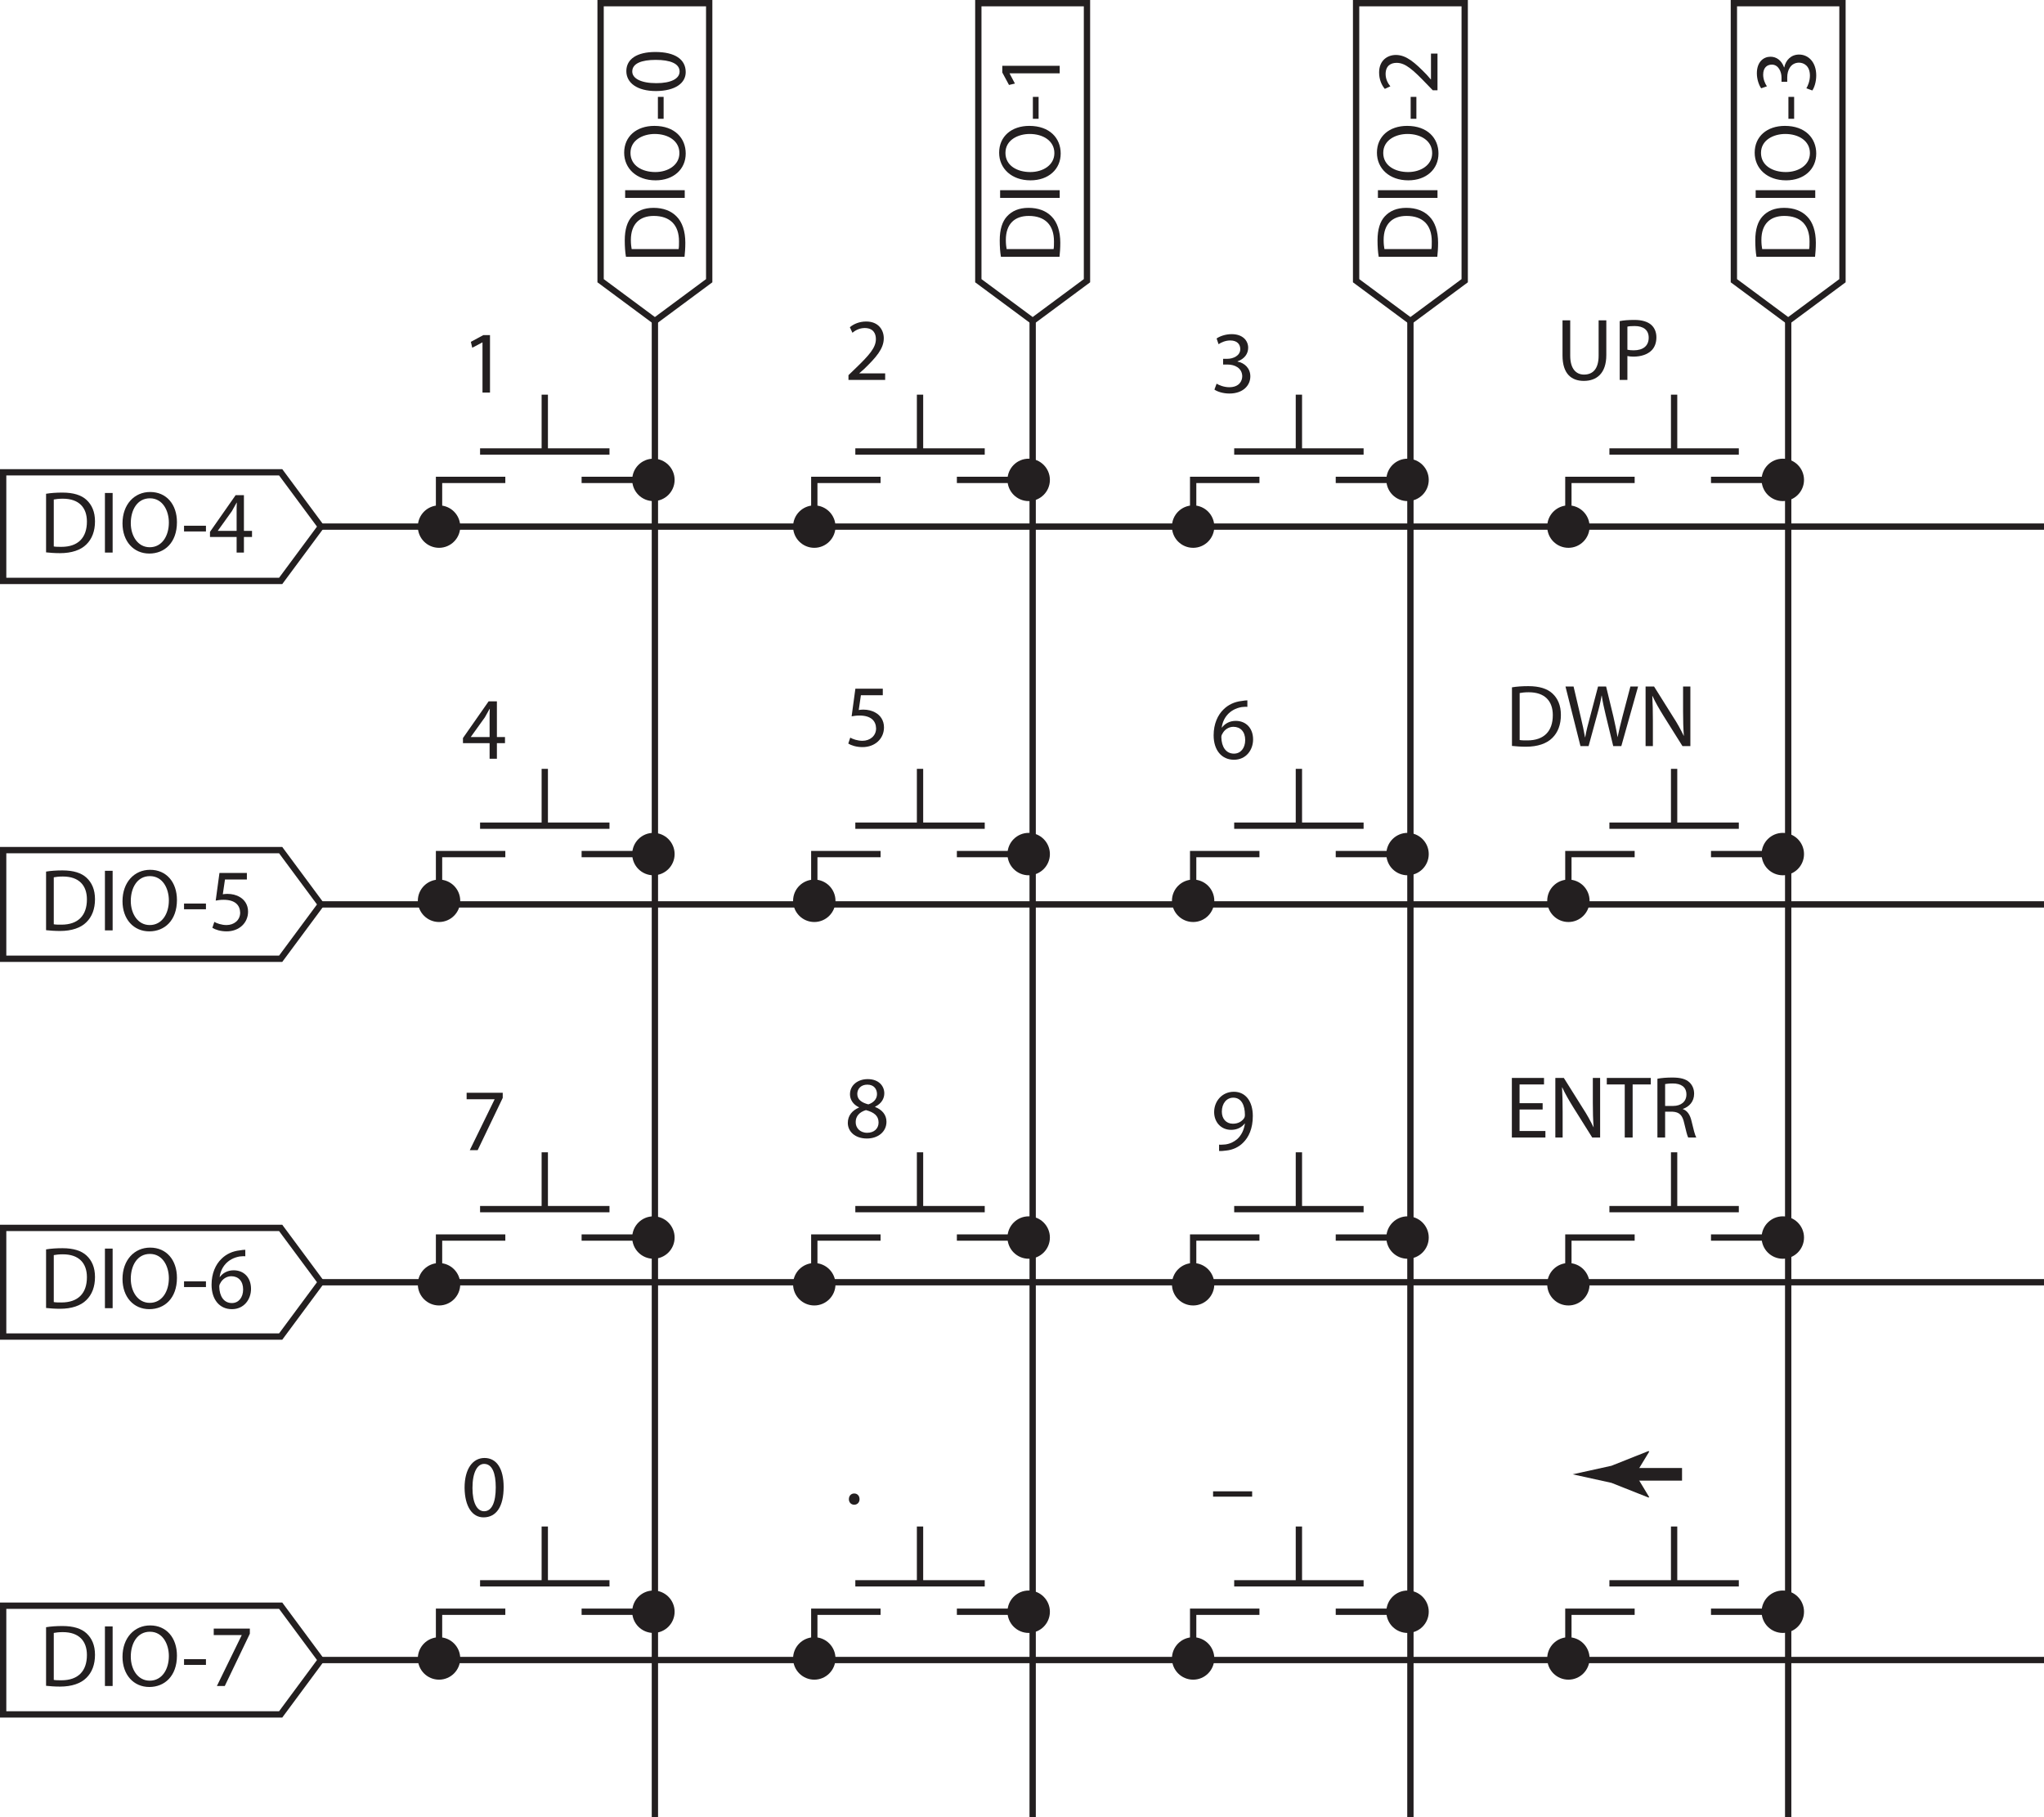 <?xml version="1.0" encoding="UTF-8"?>
<svg xmlns="http://www.w3.org/2000/svg" xmlns:xlink="http://www.w3.org/1999/xlink" width="161.895pt" height="143.895pt" viewBox="0 0 161.895 143.895" version="1.1">
<defs>
<g>
<symbol overflow="visible" id="glyph0-0">
<path style="stroke:none;" d="M 0 0 L 3.5 0 L 3.5 -4.906 L 0 -4.906 Z M 1.75 -2.766 L 0.562 -4.547 L 2.938 -4.547 Z M 1.953 -2.453 L 3.156 -4.234 L 3.156 -0.672 Z M 0.562 -0.344 L 1.75 -2.141 L 2.938 -0.344 Z M 0.344 -4.234 L 1.547 -2.453 L 0.344 -0.672 Z M 0.344 -4.234 "/>
</symbol>
<symbol overflow="visible" id="glyph0-1">
<path style="stroke:none;" d="M 0.531 -0.016 C 0.844 0.016 1.203 0.047 1.641 0.047 C 2.562 0.047 3.281 -0.203 3.719 -0.641 C 4.172 -1.078 4.406 -1.703 4.406 -2.469 C 4.406 -3.234 4.156 -3.781 3.734 -4.172 C 3.328 -4.547 2.703 -4.75 1.828 -4.75 C 1.344 -4.75 0.906 -4.719 0.531 -4.656 Z M 1.141 -4.203 C 1.297 -4.234 1.547 -4.266 1.859 -4.266 C 3.141 -4.266 3.766 -3.562 3.766 -2.453 C 3.766 -1.172 3.062 -0.453 1.75 -0.453 C 1.516 -0.453 1.297 -0.453 1.141 -0.484 Z M 1.141 -4.203 "/>
</symbol>
<symbol overflow="visible" id="glyph0-2">
<path style="stroke:none;" d="M 0.531 -4.719 L 0.531 0 L 1.141 0 L 1.141 -4.719 Z M 0.531 -4.719 "/>
</symbol>
<symbol overflow="visible" id="glyph0-3">
<path style="stroke:none;" d="M 2.438 -4.797 C 1.188 -4.797 0.25 -3.812 0.25 -2.312 C 0.25 -0.891 1.125 0.078 2.375 0.078 C 3.578 0.078 4.562 -0.781 4.562 -2.406 C 4.562 -3.812 3.734 -4.797 2.438 -4.797 Z M 2.422 -4.297 C 3.438 -4.297 3.922 -3.312 3.922 -2.375 C 3.922 -1.312 3.375 -0.422 2.406 -0.422 C 1.453 -0.422 0.906 -1.328 0.906 -2.328 C 0.906 -3.359 1.406 -4.297 2.422 -4.297 Z M 2.422 -4.297 "/>
</symbol>
<symbol overflow="visible" id="glyph0-4">
<path style="stroke:none;" d="M 0.203 -2.125 L 0.203 -1.672 L 1.938 -1.672 L 1.938 -2.125 Z M 0.203 -2.125 "/>
</symbol>
<symbol overflow="visible" id="glyph0-5">
<path style="stroke:none;" d="M 2.797 0 L 2.797 -1.234 L 3.438 -1.234 L 3.438 -1.719 L 2.797 -1.719 L 2.797 -4.547 L 2.141 -4.547 L 0.109 -1.641 L 0.109 -1.234 L 2.219 -1.234 L 2.219 0 Z M 0.734 -1.719 L 0.734 -1.734 L 1.844 -3.281 C 1.969 -3.5 2.078 -3.688 2.219 -3.953 L 2.234 -3.953 C 2.219 -3.719 2.219 -3.484 2.219 -3.234 L 2.219 -1.719 Z M 0.734 -1.719 "/>
</symbol>
<symbol overflow="visible" id="glyph0-6">
<path style="stroke:none;" d="M 3.031 -4.547 L 0.859 -4.547 L 0.562 -2.359 C 0.734 -2.391 0.938 -2.422 1.188 -2.422 C 2.094 -2.422 2.484 -2 2.5 -1.406 C 2.5 -0.797 2 -0.422 1.422 -0.422 C 1.016 -0.422 0.641 -0.562 0.453 -0.672 L 0.297 -0.203 C 0.516 -0.062 0.938 0.078 1.422 0.078 C 2.422 0.078 3.125 -0.594 3.125 -1.484 C 3.125 -2.047 2.828 -2.438 2.469 -2.641 C 2.188 -2.812 1.844 -2.891 1.484 -2.891 C 1.328 -2.891 1.219 -2.875 1.125 -2.859 L 1.297 -4.031 L 3.031 -4.031 Z M 3.031 -4.547 "/>
</symbol>
<symbol overflow="visible" id="glyph0-7">
<path style="stroke:none;" d="M 2.906 -4.625 C 2.797 -4.625 2.641 -4.609 2.469 -4.578 C 1.891 -4.516 1.391 -4.281 1.016 -3.906 C 0.562 -3.469 0.234 -2.766 0.234 -1.859 C 0.234 -0.672 0.875 0.078 1.844 0.078 C 2.797 0.078 3.359 -0.688 3.359 -1.531 C 3.359 -2.422 2.797 -3 1.984 -3 C 1.484 -3 1.109 -2.766 0.891 -2.469 L 0.875 -2.469 C 0.969 -3.219 1.484 -3.922 2.453 -4.094 C 2.625 -4.109 2.781 -4.125 2.906 -4.109 Z M 1.844 -0.406 C 1.203 -0.406 0.859 -0.953 0.844 -1.703 C 0.844 -1.812 0.875 -1.906 0.922 -1.969 C 1.078 -2.297 1.422 -2.531 1.797 -2.531 C 2.359 -2.531 2.734 -2.141 2.734 -1.484 C 2.734 -0.844 2.375 -0.406 1.844 -0.406 Z M 1.844 -0.406 "/>
</symbol>
<symbol overflow="visible" id="glyph0-8">
<path style="stroke:none;" d="M 0.406 -4.547 L 0.406 -4.031 L 2.625 -4.031 L 0.656 0 L 1.281 0 L 3.266 -4.141 L 3.266 -4.547 Z M 0.406 -4.547 "/>
</symbol>
<symbol overflow="visible" id="glyph0-9">
<path style="stroke:none;" d="M 1.656 0 L 2.25 0 L 2.25 -4.547 L 1.719 -4.547 L 0.734 -4.016 L 0.844 -3.547 L 1.641 -3.969 L 1.656 -3.969 Z M 1.656 0 "/>
</symbol>
<symbol overflow="visible" id="glyph0-10">
<path style="stroke:none;" d="M 3.219 0 L 3.219 -0.516 L 1.172 -0.516 L 1.172 -0.531 L 1.547 -0.859 C 2.5 -1.781 3.109 -2.469 3.109 -3.297 C 3.109 -3.953 2.688 -4.625 1.719 -4.625 C 1.188 -4.625 0.734 -4.438 0.422 -4.172 L 0.625 -3.734 C 0.828 -3.906 1.172 -4.109 1.594 -4.109 C 2.266 -4.109 2.484 -3.688 2.484 -3.234 C 2.484 -2.547 1.953 -1.953 0.797 -0.844 L 0.312 -0.375 L 0.312 0 Z M 3.219 0 "/>
</symbol>
<symbol overflow="visible" id="glyph0-11">
<path style="stroke:none;" d="M 0.297 -0.234 C 0.516 -0.078 0.969 0.078 1.484 0.078 C 2.562 0.078 3.141 -0.562 3.141 -1.281 C 3.141 -1.922 2.688 -2.344 2.125 -2.453 L 2.125 -2.469 C 2.688 -2.672 2.969 -3.078 2.969 -3.547 C 2.969 -4.094 2.562 -4.625 1.656 -4.625 C 1.172 -4.625 0.703 -4.453 0.469 -4.281 L 0.625 -3.828 C 0.828 -3.969 1.172 -4.125 1.547 -4.125 C 2.109 -4.125 2.344 -3.812 2.344 -3.438 C 2.344 -2.906 1.766 -2.672 1.328 -2.672 L 0.984 -2.672 L 0.984 -2.219 L 1.328 -2.219 C 1.922 -2.219 2.484 -1.938 2.5 -1.297 C 2.5 -0.922 2.266 -0.422 1.469 -0.422 C 1.047 -0.422 0.641 -0.594 0.469 -0.703 Z M 0.297 -0.234 "/>
</symbol>
<symbol overflow="visible" id="glyph0-12">
<path style="stroke:none;" d="M 0.531 -4.719 L 0.531 -1.938 C 0.531 -0.469 1.25 0.078 2.219 0.078 C 3.234 0.078 4 -0.516 4 -1.969 L 4 -4.719 L 3.391 -4.719 L 3.391 -1.922 C 3.391 -0.875 2.938 -0.422 2.234 -0.422 C 1.609 -0.422 1.141 -0.875 1.141 -1.922 L 1.141 -4.719 Z M 0.531 -4.719 "/>
</symbol>
<symbol overflow="visible" id="glyph0-13">
<path style="stroke:none;" d="M 0.531 0 L 1.141 0 L 1.141 -1.891 C 1.281 -1.859 1.453 -1.844 1.625 -1.844 C 2.219 -1.844 2.75 -2.016 3.078 -2.359 C 3.312 -2.609 3.438 -2.953 3.438 -3.375 C 3.438 -3.797 3.281 -4.141 3.031 -4.359 C 2.75 -4.609 2.297 -4.75 1.703 -4.75 C 1.219 -4.75 0.828 -4.719 0.531 -4.656 Z M 1.141 -4.219 C 1.25 -4.25 1.453 -4.266 1.719 -4.266 C 2.391 -4.266 2.828 -3.969 2.828 -3.344 C 2.828 -2.688 2.375 -2.344 1.641 -2.344 C 1.438 -2.344 1.281 -2.359 1.141 -2.391 Z M 1.141 -4.219 "/>
</symbol>
<symbol overflow="visible" id="glyph0-14">
<path style="stroke:none;" d="M 1.938 0 L 2.609 -2.453 C 2.781 -3.062 2.891 -3.531 2.969 -4 L 2.984 -4 C 3.047 -3.516 3.156 -3.062 3.297 -2.453 L 3.891 0 L 4.531 0 L 5.859 -4.719 L 5.25 -4.719 L 4.625 -2.344 C 4.469 -1.75 4.344 -1.219 4.234 -0.703 C 4.156 -1.203 4.031 -1.766 3.906 -2.328 L 3.328 -4.719 L 2.688 -4.719 L 2.062 -2.344 C 1.891 -1.734 1.75 -1.172 1.672 -0.703 L 1.656 -0.703 C 1.578 -1.156 1.453 -1.75 1.312 -2.328 L 0.75 -4.719 L 0.109 -4.719 L 1.297 0 Z M 1.938 0 "/>
</symbol>
<symbol overflow="visible" id="glyph0-15">
<path style="stroke:none;" d="M 1.109 0 L 1.109 -2.016 C 1.109 -2.797 1.094 -3.359 1.062 -3.969 L 1.078 -3.969 C 1.312 -3.453 1.625 -2.922 1.953 -2.391 L 3.453 0 L 4.078 0 L 4.078 -4.719 L 3.5 -4.719 L 3.5 -2.75 C 3.5 -2.016 3.516 -1.438 3.562 -0.812 L 3.562 -0.797 C 3.328 -1.281 3.062 -1.781 2.703 -2.328 L 1.203 -4.719 L 0.531 -4.719 L 0.531 0 Z M 1.109 0 "/>
</symbol>
<symbol overflow="visible" id="glyph0-16">
<path style="stroke:none;" d="M 1.781 0.078 C 2.656 0.078 3.328 -0.453 3.328 -1.25 C 3.328 -1.797 2.984 -2.203 2.422 -2.422 L 2.422 -2.438 C 2.969 -2.703 3.156 -3.125 3.156 -3.5 C 3.156 -4.078 2.719 -4.625 1.844 -4.625 C 1.047 -4.625 0.438 -4.141 0.438 -3.422 C 0.438 -3.031 0.656 -2.625 1.156 -2.391 L 1.156 -2.375 C 0.609 -2.141 0.266 -1.734 0.266 -1.156 C 0.266 -0.484 0.828 0.078 1.781 0.078 Z M 1.797 -0.375 C 1.219 -0.375 0.875 -0.781 0.891 -1.234 C 0.891 -1.672 1.172 -2.016 1.703 -2.172 C 2.328 -2 2.703 -1.734 2.703 -1.188 C 2.703 -0.719 2.359 -0.375 1.797 -0.375 Z M 1.812 -4.188 C 2.359 -4.188 2.578 -3.812 2.578 -3.438 C 2.578 -3.031 2.281 -2.75 1.891 -2.625 C 1.359 -2.766 1.016 -3 1.016 -3.453 C 1.016 -3.844 1.297 -4.188 1.812 -4.188 Z M 1.812 -4.188 "/>
</symbol>
<symbol overflow="visible" id="glyph0-17">
<path style="stroke:none;" d="M 0.672 0.062 C 0.812 0.078 1.016 0.062 1.234 0.031 C 1.734 -0.016 2.219 -0.234 2.562 -0.578 C 3.016 -1.016 3.344 -1.703 3.344 -2.703 C 3.344 -3.875 2.766 -4.625 1.844 -4.625 C 0.906 -4.625 0.281 -3.875 0.281 -3.016 C 0.281 -2.234 0.812 -1.609 1.625 -1.609 C 2.094 -1.609 2.453 -1.797 2.703 -2.109 L 2.719 -2.109 C 2.641 -1.562 2.422 -1.172 2.125 -0.891 C 1.859 -0.656 1.531 -0.5 1.172 -0.453 C 0.953 -0.438 0.812 -0.422 0.672 -0.438 Z M 1.797 -4.156 C 2.438 -4.156 2.719 -3.562 2.719 -2.781 C 2.719 -2.688 2.703 -2.625 2.672 -2.562 C 2.5 -2.281 2.188 -2.094 1.766 -2.094 C 1.234 -2.094 0.891 -2.484 0.891 -3.047 C 0.891 -3.703 1.266 -4.156 1.797 -4.156 Z M 1.797 -4.156 "/>
</symbol>
<symbol overflow="visible" id="glyph0-18">
<path style="stroke:none;" d="M 2.969 -2.719 L 1.141 -2.719 L 1.141 -4.203 L 3.078 -4.203 L 3.078 -4.719 L 0.531 -4.719 L 0.531 0 L 3.188 0 L 3.188 -0.516 L 1.141 -0.516 L 1.141 -2.219 L 2.969 -2.219 Z M 2.969 -2.719 "/>
</symbol>
<symbol overflow="visible" id="glyph0-19">
<path style="stroke:none;" d="M 1.422 0 L 2.047 0 L 2.047 -4.203 L 3.484 -4.203 L 3.484 -4.719 L 0 -4.719 L 0 -4.203 L 1.422 -4.203 Z M 1.422 0 "/>
</symbol>
<symbol overflow="visible" id="glyph0-20">
<path style="stroke:none;" d="M 0.531 0 L 1.141 0 L 1.141 -2.047 L 1.719 -2.047 C 2.266 -2.016 2.516 -1.781 2.656 -1.125 C 2.797 -0.531 2.891 -0.141 2.969 0 L 3.609 0 C 3.5 -0.188 3.391 -0.641 3.234 -1.297 C 3.125 -1.781 2.906 -2.125 2.547 -2.25 L 2.547 -2.266 C 3.047 -2.438 3.438 -2.844 3.438 -3.469 C 3.438 -3.844 3.297 -4.156 3.062 -4.375 C 2.766 -4.641 2.359 -4.75 1.703 -4.75 C 1.281 -4.75 0.844 -4.719 0.531 -4.656 Z M 1.141 -4.234 C 1.234 -4.25 1.453 -4.281 1.75 -4.281 C 2.391 -4.281 2.828 -4.016 2.828 -3.406 C 2.828 -2.859 2.422 -2.5 1.766 -2.5 L 1.141 -2.5 Z M 1.141 -4.234 "/>
</symbol>
<symbol overflow="visible" id="glyph0-21">
<path style="stroke:none;" d="M 1.828 -4.625 C 0.906 -4.625 0.25 -3.781 0.25 -2.266 C 0.266 -0.75 0.875 0.078 1.75 0.078 C 2.766 0.078 3.344 -0.781 3.344 -2.328 C 3.344 -3.766 2.797 -4.625 1.828 -4.625 Z M 1.797 -4.156 C 2.438 -4.156 2.719 -3.422 2.719 -2.297 C 2.719 -1.141 2.422 -0.406 1.797 -0.406 C 1.234 -0.406 0.875 -1.078 0.875 -2.25 C 0.875 -3.5 1.266 -4.156 1.797 -4.156 Z M 1.797 -4.156 "/>
</symbol>
<symbol overflow="visible" id="glyph0-22">
<path style="stroke:none;" d="M 0.781 0.078 C 1.031 0.078 1.203 -0.109 1.203 -0.359 C 1.203 -0.625 1.031 -0.812 0.781 -0.812 C 0.531 -0.812 0.359 -0.625 0.359 -0.359 C 0.359 -0.109 0.531 0.078 0.781 0.078 Z M 0.781 0.078 "/>
</symbol>
<symbol overflow="visible" id="glyph0-23">
<path style="stroke:none;" d="M 0.203 -1.984 L 0.203 -1.562 L 3.297 -1.562 L 3.297 -1.984 Z M 0.203 -1.984 "/>
</symbol>
<symbol overflow="visible" id="glyph1-0">
<path style="stroke:none;" d="M 0 0 L 0 -3.5 L -4.906 -3.5 L -4.906 0 Z M -2.766 -1.75 L -4.547 -0.562 L -4.547 -2.938 Z M -2.453 -1.953 L -4.234 -3.156 L -0.672 -3.156 Z M -0.344 -0.562 L -2.141 -1.75 L -0.344 -2.938 Z M -4.234 -0.344 L -2.453 -1.547 L -0.672 -0.344 Z M -4.234 -0.344 "/>
</symbol>
<symbol overflow="visible" id="glyph1-1">
<path style="stroke:none;" d="M -0.016 -0.531 C 0.016 -0.844 0.047 -1.203 0.047 -1.641 C 0.047 -2.562 -0.203 -3.281 -0.641 -3.719 C -1.078 -4.172 -1.703 -4.406 -2.469 -4.406 C -3.234 -4.406 -3.781 -4.156 -4.172 -3.734 C -4.547 -3.328 -4.75 -2.703 -4.75 -1.828 C -4.75 -1.344 -4.719 -0.906 -4.656 -0.531 Z M -4.203 -1.141 C -4.234 -1.297 -4.266 -1.547 -4.266 -1.859 C -4.266 -3.141 -3.562 -3.766 -2.453 -3.766 C -1.172 -3.766 -0.453 -3.062 -0.453 -1.75 C -0.453 -1.516 -0.453 -1.297 -0.484 -1.141 Z M -4.203 -1.141 "/>
</symbol>
<symbol overflow="visible" id="glyph1-2">
<path style="stroke:none;" d="M -4.719 -0.531 L 0 -0.531 L 0 -1.141 L -4.719 -1.141 Z M -4.719 -0.531 "/>
</symbol>
<symbol overflow="visible" id="glyph1-3">
<path style="stroke:none;" d="M -4.797 -2.438 C -4.797 -1.188 -3.812 -0.25 -2.312 -0.25 C -0.891 -0.25 0.078 -1.125 0.078 -2.375 C 0.078 -3.578 -0.781 -4.562 -2.406 -4.562 C -3.812 -4.562 -4.797 -3.734 -4.797 -2.438 Z M -4.297 -2.422 C -4.297 -3.438 -3.312 -3.922 -2.375 -3.922 C -1.312 -3.922 -0.422 -3.375 -0.422 -2.406 C -0.422 -1.453 -1.328 -0.906 -2.328 -0.906 C -3.359 -0.906 -4.297 -1.406 -4.297 -2.422 Z M -4.297 -2.422 "/>
</symbol>
<symbol overflow="visible" id="glyph1-4">
<path style="stroke:none;" d="M -2.125 -0.203 L -1.672 -0.203 L -1.672 -1.938 L -2.125 -1.938 Z M -2.125 -0.203 "/>
</symbol>
<symbol overflow="visible" id="glyph1-5">
<path style="stroke:none;" d="M 0 -3.219 L -0.516 -3.219 L -0.516 -1.172 L -0.531 -1.172 L -0.859 -1.547 C -1.781 -2.5 -2.469 -3.109 -3.297 -3.109 C -3.953 -3.109 -4.625 -2.688 -4.625 -1.719 C -4.625 -1.188 -4.438 -0.734 -4.172 -0.422 L -3.734 -0.625 C -3.906 -0.828 -4.109 -1.172 -4.109 -1.594 C -4.109 -2.266 -3.688 -2.484 -3.234 -2.484 C -2.547 -2.484 -1.953 -1.953 -0.844 -0.797 L -0.375 -0.312 L 0 -0.312 Z M 0 -3.219 "/>
</symbol>
<symbol overflow="visible" id="glyph1-6">
<path style="stroke:none;" d="M -0.234 -0.297 C -0.078 -0.516 0.078 -0.969 0.078 -1.484 C 0.078 -2.562 -0.562 -3.141 -1.281 -3.141 C -1.922 -3.141 -2.344 -2.688 -2.453 -2.125 L -2.469 -2.125 C -2.672 -2.688 -3.078 -2.969 -3.547 -2.969 C -4.094 -2.969 -4.625 -2.562 -4.625 -1.656 C -4.625 -1.172 -4.453 -0.703 -4.281 -0.469 L -3.828 -0.625 C -3.969 -0.828 -4.125 -1.172 -4.125 -1.547 C -4.125 -2.109 -3.812 -2.344 -3.438 -2.344 C -2.906 -2.344 -2.672 -1.766 -2.672 -1.328 L -2.672 -0.984 L -2.219 -0.984 L -2.219 -1.328 C -2.219 -1.922 -1.938 -2.484 -1.297 -2.5 C -0.922 -2.5 -0.422 -2.266 -0.422 -1.469 C -0.422 -1.047 -0.594 -0.641 -0.703 -0.469 Z M -0.234 -0.297 "/>
</symbol>
<symbol overflow="visible" id="glyph1-7">
<path style="stroke:none;" d="M 0 -1.656 L 0 -2.25 L -4.547 -2.25 L -4.547 -1.719 L -4.016 -0.734 L -3.547 -0.844 L -3.969 -1.641 L -3.969 -1.656 Z M 0 -1.656 "/>
</symbol>
<symbol overflow="visible" id="glyph1-8">
<path style="stroke:none;" d="M -4.625 -1.828 C -4.625 -0.906 -3.781 -0.25 -2.266 -0.25 C -0.75 -0.266 0.078 -0.875 0.078 -1.75 C 0.078 -2.766 -0.781 -3.344 -2.328 -3.344 C -3.766 -3.344 -4.625 -2.797 -4.625 -1.828 Z M -4.156 -1.797 C -4.156 -2.438 -3.422 -2.719 -2.297 -2.719 C -1.141 -2.719 -0.406 -2.422 -0.406 -1.797 C -0.406 -1.234 -1.078 -0.875 -2.25 -0.875 C -3.5 -0.875 -4.156 -1.266 -4.156 -1.797 Z M -4.156 -1.797 "/>
</symbol>
</g>
<clipPath id="clip1">
  <path d="M 25 41 L 161.895 41 L 161.895 42 L 25 42 Z M 25 41 "/>
</clipPath>
<clipPath id="clip2">
  <path d="M 25 131 L 161.895 131 L 161.895 132 L 25 132 Z M 25 131 "/>
</clipPath>
<clipPath id="clip3">
  <path d="M 141 25 L 142 25 L 142 143.895 L 141 143.895 Z M 141 25 "/>
</clipPath>
<clipPath id="clip4">
  <path d="M 111 25 L 112 25 L 112 143.895 L 111 143.895 Z M 111 25 "/>
</clipPath>
<clipPath id="clip5">
  <path d="M 81 25 L 83 25 L 83 143.895 L 81 143.895 Z M 81 25 "/>
</clipPath>
<clipPath id="clip6">
  <path d="M 51 25 L 53 25 L 53 143.895 L 51 143.895 Z M 51 25 "/>
</clipPath>
<clipPath id="clip7">
  <path d="M 25 101 L 161.895 101 L 161.895 102 L 25 102 Z M 25 101 "/>
</clipPath>
<clipPath id="clip8">
  <path d="M 25 71 L 161.895 71 L 161.895 72 L 25 72 Z M 25 71 "/>
</clipPath>
</defs>
<g id="surface1">
<g style="fill:rgb(13.73%,12.16%,12.549%);fill-opacity:1;">
  <use xlink:href="#glyph0-1" x="3.118" y="43.759"/>
  <use xlink:href="#glyph0-2" x="7.78" y="43.759"/>
  <use xlink:href="#glyph0-3" x="9.453" y="43.759"/>
</g>
<g style="fill:rgb(13.73%,12.16%,12.549%);fill-opacity:1;">
  <use xlink:href="#glyph0-4" x="14.374" y="43.759"/>
  <use xlink:href="#glyph0-5" x="16.523" y="43.759"/>
</g>
<path style="fill:none;stroke-width:0.5;stroke-linecap:butt;stroke-linejoin:miter;stroke:rgb(13.73%,12.16%,12.549%);stroke-opacity:1;stroke-miterlimit:10;" d="M -0.001 0 L -21.982 0 L -21.982 8.602 L -0.001 8.602 L 3.186 4.301 Z M -0.001 0 " transform="matrix(1,0,0,-1,22.232,46.004)"/>
<g style="fill:rgb(13.73%,12.16%,12.549%);fill-opacity:1;">
  <use xlink:href="#glyph0-1" x="3.118" y="73.679"/>
  <use xlink:href="#glyph0-2" x="7.78" y="73.679"/>
  <use xlink:href="#glyph0-3" x="9.453" y="73.679"/>
</g>
<g style="fill:rgb(13.73%,12.16%,12.549%);fill-opacity:1;">
  <use xlink:href="#glyph0-4" x="14.374" y="73.679"/>
  <use xlink:href="#glyph0-6" x="16.523" y="73.679"/>
</g>
<path style="fill:none;stroke-width:0.5;stroke-linecap:butt;stroke-linejoin:miter;stroke:rgb(13.73%,12.16%,12.549%);stroke-opacity:1;stroke-miterlimit:10;" d="M -0.001 -0.001 L -21.982 -0.001 L -21.982 8.6 L -0.001 8.6 L 3.186 4.299 Z M -0.001 -0.001 " transform="matrix(1,0,0,-1,22.232,75.924)"/>
<g style="fill:rgb(13.73%,12.16%,12.549%);fill-opacity:1;">
  <use xlink:href="#glyph0-1" x="3.118" y="103.598"/>
  <use xlink:href="#glyph0-2" x="7.78" y="103.598"/>
  <use xlink:href="#glyph0-3" x="9.453" y="103.598"/>
</g>
<g style="fill:rgb(13.73%,12.16%,12.549%);fill-opacity:1;">
  <use xlink:href="#glyph0-4" x="14.374" y="103.598"/>
  <use xlink:href="#glyph0-7" x="16.523" y="103.598"/>
</g>
<path style="fill:none;stroke-width:0.5;stroke-linecap:butt;stroke-linejoin:miter;stroke:rgb(13.73%,12.16%,12.549%);stroke-opacity:1;stroke-miterlimit:10;" d="M -0.001 -0 L -21.982 -0 L -21.982 8.602 L -0.001 8.602 L 3.186 4.301 Z M -0.001 -0 " transform="matrix(1,0,0,-1,22.232,105.844)"/>
<g style="fill:rgb(13.73%,12.16%,12.549%);fill-opacity:1;">
  <use xlink:href="#glyph0-1" x="3.118" y="133.518"/>
  <use xlink:href="#glyph0-2" x="7.78" y="133.518"/>
  <use xlink:href="#glyph0-3" x="9.453" y="133.518"/>
</g>
<g style="fill:rgb(13.73%,12.16%,12.549%);fill-opacity:1;">
  <use xlink:href="#glyph0-4" x="14.374" y="133.518"/>
  <use xlink:href="#glyph0-8" x="16.523" y="133.518"/>
</g>
<path style="fill:none;stroke-width:0.5;stroke-linecap:butt;stroke-linejoin:miter;stroke:rgb(13.73%,12.16%,12.549%);stroke-opacity:1;stroke-miterlimit:10;" d="M -0.001 -0.002 L -21.982 -0.002 L -21.982 8.604 L -0.001 8.604 L 3.186 4.303 Z M -0.001 -0.002 " transform="matrix(1,0,0,-1,22.232,135.764)"/>
<g style="fill:rgb(13.73%,12.16%,12.549%);fill-opacity:1;">
  <use xlink:href="#glyph1-1" x="113.857" y="20.866"/>
  <use xlink:href="#glyph1-2" x="113.857" y="16.204"/>
  <use xlink:href="#glyph1-3" x="113.857" y="14.531"/>
</g>
<g style="fill:rgb(13.73%,12.16%,12.549%);fill-opacity:1;">
  <use xlink:href="#glyph1-4" x="113.857" y="9.61"/>
  <use xlink:href="#glyph1-5" x="113.857" y="7.461"/>
</g>
<path style="fill:none;stroke-width:0.5;stroke-linecap:butt;stroke-linejoin:miter;stroke:rgb(13.73%,12.16%,12.549%);stroke-opacity:1;stroke-miterlimit:10;" d="M 0 0.002 L 0 21.982 L 8.602 21.982 L 8.602 0.002 L 4.301 -3.186 Z M 0 0.002 " transform="matrix(1,0,0,-1,107.41,22.232)"/>
<path style="fill:none;stroke-width:0.5;stroke-linecap:butt;stroke-linejoin:miter;stroke:rgb(13.73%,12.16%,12.549%);stroke-opacity:1;stroke-miterlimit:10;" d="M 0.002 0.002 L 0.002 21.982 L 8.603 21.982 L 8.603 0.002 L 4.303 -3.186 Z M 0.002 0.002 " transform="matrix(1,0,0,-1,137.33,22.232)"/>
<g style="fill:rgb(13.73%,12.16%,12.549%);fill-opacity:1;">
  <use xlink:href="#glyph1-1" x="143.777" y="20.866"/>
  <use xlink:href="#glyph1-2" x="143.777" y="16.204"/>
  <use xlink:href="#glyph1-3" x="143.777" y="14.531"/>
</g>
<g style="fill:rgb(13.73%,12.16%,12.549%);fill-opacity:1;">
  <use xlink:href="#glyph1-4" x="143.777" y="9.61"/>
  <use xlink:href="#glyph1-6" x="143.777" y="7.461"/>
</g>
<g style="fill:rgb(13.73%,12.16%,12.549%);fill-opacity:1;">
  <use xlink:href="#glyph1-1" x="83.934" y="20.866"/>
  <use xlink:href="#glyph1-2" x="83.934" y="16.204"/>
  <use xlink:href="#glyph1-3" x="83.934" y="14.531"/>
</g>
<g style="fill:rgb(13.73%,12.16%,12.549%);fill-opacity:1;">
  <use xlink:href="#glyph1-4" x="83.934" y="9.61"/>
  <use xlink:href="#glyph1-7" x="83.934" y="7.461"/>
</g>
<path style="fill:none;stroke-width:0.5;stroke-linecap:butt;stroke-linejoin:miter;stroke:rgb(13.73%,12.16%,12.549%);stroke-opacity:1;stroke-miterlimit:10;" d="M -0.002 0.002 L -0.002 21.982 L 8.604 21.982 L 8.604 0.002 L 4.303 -3.186 Z M -0.002 0.002 " transform="matrix(1,0,0,-1,77.49,22.232)"/>
<g style="fill:rgb(13.73%,12.16%,12.549%);fill-opacity:1;">
  <use xlink:href="#glyph1-1" x="54.234" y="20.866"/>
  <use xlink:href="#glyph1-2" x="54.234" y="16.204"/>
  <use xlink:href="#glyph1-3" x="54.234" y="14.531"/>
</g>
<g style="fill:rgb(13.73%,12.16%,12.549%);fill-opacity:1;">
  <use xlink:href="#glyph1-4" x="54.234" y="9.61"/>
  <use xlink:href="#glyph1-8" x="54.234" y="7.461"/>
</g>
<path style="fill:none;stroke-width:0.5;stroke-linecap:butt;stroke-linejoin:miter;stroke:rgb(13.73%,12.16%,12.549%);stroke-opacity:1;stroke-miterlimit:10;" d="M 0 0.002 L 0 21.982 L 8.602 21.982 L 8.602 0.002 L 4.301 -3.186 Z M 0 0.002 " transform="matrix(1,0,0,-1,47.57,22.232)"/>
<g clip-path="url(#clip1)" clip-rule="nonzero">
<path style="fill:none;stroke-width:0.5;stroke-linecap:butt;stroke-linejoin:miter;stroke:rgb(13.73%,12.16%,12.549%);stroke-opacity:1;stroke-miterlimit:10;" d="M 0 -0 L 136.477 -0 " transform="matrix(1,0,0,-1,25.418,41.703)"/>
</g>
<g clip-path="url(#clip2)" clip-rule="nonzero">
<path style="fill:none;stroke-width:0.5;stroke-linecap:butt;stroke-linejoin:miter;stroke:rgb(13.73%,12.16%,12.549%);stroke-opacity:1;stroke-miterlimit:10;" d="M 0 0.001 L 136.477 0.001 " transform="matrix(1,0,0,-1,25.418,131.462)"/>
</g>
<g clip-path="url(#clip3)" clip-rule="nonzero">
<path style="fill:none;stroke-width:0.5;stroke-linecap:butt;stroke-linejoin:miter;stroke:rgb(13.73%,12.16%,12.549%);stroke-opacity:1;stroke-miterlimit:10;" d="M 0.002 -0 L 0.002 -118.477 " transform="matrix(1,0,0,-1,141.631,25.418)"/>
</g>
<g clip-path="url(#clip4)" clip-rule="nonzero">
<path style="fill:none;stroke-width:0.5;stroke-linecap:butt;stroke-linejoin:miter;stroke:rgb(13.73%,12.16%,12.549%);stroke-opacity:1;stroke-miterlimit:10;" d="M 0 -0 L 0 -118.477 " transform="matrix(1,0,0,-1,111.711,25.418)"/>
</g>
<g clip-path="url(#clip5)" clip-rule="nonzero">
<path style="fill:none;stroke-width:0.5;stroke-linecap:butt;stroke-linejoin:miter;stroke:rgb(13.73%,12.16%,12.549%);stroke-opacity:1;stroke-miterlimit:10;" d="M 0.001 -0 L 0.001 -118.477 " transform="matrix(1,0,0,-1,81.791,25.418)"/>
</g>
<g clip-path="url(#clip6)" clip-rule="nonzero">
<path style="fill:none;stroke-width:0.5;stroke-linecap:butt;stroke-linejoin:miter;stroke:rgb(13.73%,12.16%,12.549%);stroke-opacity:1;stroke-miterlimit:10;" d="M -0.001 -0 L -0.001 -118.477 " transform="matrix(1,0,0,-1,51.872,25.418)"/>
</g>
<g clip-path="url(#clip7)" clip-rule="nonzero">
<path style="fill:none;stroke-width:0.5;stroke-linecap:butt;stroke-linejoin:miter;stroke:rgb(13.73%,12.16%,12.549%);stroke-opacity:1;stroke-miterlimit:10;" d="M 0 -0 L 136.477 -0 " transform="matrix(1,0,0,-1,25.418,101.543)"/>
</g>
<g clip-path="url(#clip8)" clip-rule="nonzero">
<path style="fill:none;stroke-width:0.5;stroke-linecap:butt;stroke-linejoin:miter;stroke:rgb(13.73%,12.16%,12.549%);stroke-opacity:1;stroke-miterlimit:10;" d="M 0 0.002 L 136.477 0.002 " transform="matrix(1,0,0,-1,25.418,71.623)"/>
</g>
<path style="fill:none;stroke-width:0.5;stroke-linecap:butt;stroke-linejoin:miter;stroke:rgb(13.73%,12.16%,12.549%);stroke-opacity:1;stroke-miterlimit:10;" d="M 0.001 -0.001 L 10.251 -0.001 " transform="matrix(1,0,0,-1,38.023,35.753)"/>
<path style="fill:none;stroke-width:0.5;stroke-linecap:butt;stroke-linejoin:miter;stroke:rgb(13.73%,12.16%,12.549%);stroke-opacity:1;stroke-miterlimit:10;" d="M 0.001 -0.001 L 0.001 -4.501 " transform="matrix(1,0,0,-1,43.148,31.253)"/>
<path style="fill:none;stroke-width:0.5;stroke-linecap:butt;stroke-linejoin:miter;stroke:rgb(13.73%,12.16%,12.549%);stroke-opacity:1;stroke-miterlimit:10;" d="M 0.001 -0.001 L -5.249 -0.001 L -5.249 -4.461 " transform="matrix(1,0,0,-1,40.023,38.003)"/>
<path style="fill:none;stroke-width:0.5;stroke-linecap:butt;stroke-linejoin:miter;stroke:rgb(13.73%,12.16%,12.549%);stroke-opacity:1;stroke-miterlimit:10;" d="M -0.001 -0.001 L 5.687 -0.001 " transform="matrix(1,0,0,-1,46.067,38.003)"/>
<path style=" stroke:none;fill-rule:nonzero;fill:rgb(13.73%,12.16%,12.549%);fill-opacity:1;" d="M 36.203 41.703 C 36.203 42.492 35.562 43.133 34.773 43.133 C 33.984 43.133 33.344 42.492 33.344 41.703 C 33.344 40.914 33.984 40.273 34.773 40.273 C 35.562 40.273 36.203 40.914 36.203 41.703 "/>
<path style="fill:none;stroke-width:0.5;stroke-linecap:butt;stroke-linejoin:miter;stroke:rgb(13.73%,12.16%,12.549%);stroke-opacity:1;stroke-miterlimit:10;" d="M 0.001 -0 C 0.001 -0.789 -0.639 -1.43 -1.428 -1.43 C -2.217 -1.43 -2.858 -0.789 -2.858 -0 C -2.858 0.789 -2.217 1.43 -1.428 1.43 C -0.639 1.43 0.001 0.789 0.001 -0 Z M 0.001 -0 " transform="matrix(1,0,0,-1,36.202,41.703)"/>
<path style=" stroke:none;fill-rule:nonzero;fill:rgb(13.73%,12.16%,12.549%);fill-opacity:1;" d="M 53.184 38.004 C 53.184 38.793 52.543 39.434 51.754 39.434 C 50.965 39.434 50.324 38.793 50.324 38.004 C 50.324 37.215 50.965 36.574 51.754 36.574 C 52.543 36.574 53.184 37.215 53.184 38.004 "/>
<path style="fill:none;stroke-width:0.5;stroke-linecap:butt;stroke-linejoin:miter;stroke:rgb(13.73%,12.16%,12.549%);stroke-opacity:1;stroke-miterlimit:10;" d="M -0.001 -0.001 C -0.001 -0.79 -0.641 -1.43 -1.43 -1.43 C -2.219 -1.43 -2.86 -0.79 -2.86 -0.001 C -2.86 0.789 -2.219 1.429 -1.43 1.429 C -0.641 1.429 -0.001 0.789 -0.001 -0.001 Z M -0.001 -0.001 " transform="matrix(1,0,0,-1,53.184,38.003)"/>
<path style="fill:none;stroke-width:0.5;stroke-linecap:butt;stroke-linejoin:miter;stroke:rgb(13.73%,12.16%,12.549%);stroke-opacity:1;stroke-miterlimit:10;" d="M 0.001 -0.001 L 10.251 -0.001 " transform="matrix(1,0,0,-1,67.745,35.753)"/>
<path style="fill:none;stroke-width:0.5;stroke-linecap:butt;stroke-linejoin:miter;stroke:rgb(13.73%,12.16%,12.549%);stroke-opacity:1;stroke-miterlimit:10;" d="M 0.001 -0.001 L 0.001 -4.501 " transform="matrix(1,0,0,-1,72.87,31.253)"/>
<path style="fill:none;stroke-width:0.5;stroke-linecap:butt;stroke-linejoin:miter;stroke:rgb(13.73%,12.16%,12.549%);stroke-opacity:1;stroke-miterlimit:10;" d="M 0.001 -0.001 L -5.249 -0.001 L -5.249 -4.461 " transform="matrix(1,0,0,-1,69.745,38.003)"/>
<path style="fill:none;stroke-width:0.5;stroke-linecap:butt;stroke-linejoin:miter;stroke:rgb(13.73%,12.16%,12.549%);stroke-opacity:1;stroke-miterlimit:10;" d="M -0.001 -0.001 L 5.687 -0.001 " transform="matrix(1,0,0,-1,75.79,38.003)"/>
<path style=" stroke:none;fill-rule:nonzero;fill:rgb(13.73%,12.16%,12.549%);fill-opacity:1;" d="M 65.926 41.703 C 65.926 42.492 65.285 43.133 64.496 43.133 C 63.707 43.133 63.066 42.492 63.066 41.703 C 63.066 40.914 63.707 40.273 64.496 40.273 C 65.285 40.273 65.926 40.914 65.926 41.703 "/>
<path style="fill:none;stroke-width:0.5;stroke-linecap:butt;stroke-linejoin:miter;stroke:rgb(13.73%,12.16%,12.549%);stroke-opacity:1;stroke-miterlimit:10;" d="M 0.001 -0 C 0.001 -0.789 -0.639 -1.43 -1.428 -1.43 C -2.217 -1.43 -2.858 -0.789 -2.858 -0 C -2.858 0.789 -2.217 1.43 -1.428 1.43 C -0.639 1.43 0.001 0.789 0.001 -0 Z M 0.001 -0 " transform="matrix(1,0,0,-1,65.924,41.703)"/>
<path style=" stroke:none;fill-rule:nonzero;fill:rgb(13.73%,12.16%,12.549%);fill-opacity:1;" d="M 82.906 38.004 C 82.906 38.793 82.266 39.434 81.477 39.434 C 80.688 39.434 80.047 38.793 80.047 38.004 C 80.047 37.215 80.688 36.574 81.477 36.574 C 82.266 36.574 82.906 37.215 82.906 38.004 "/>
<path style="fill:none;stroke-width:0.5;stroke-linecap:butt;stroke-linejoin:miter;stroke:rgb(13.73%,12.16%,12.549%);stroke-opacity:1;stroke-miterlimit:10;" d="M -0 -0.001 C -0 -0.79 -0.641 -1.43 -1.43 -1.43 C -2.219 -1.43 -2.86 -0.79 -2.86 -0.001 C -2.86 0.789 -2.219 1.429 -1.43 1.429 C -0.641 1.429 -0 0.789 -0 -0.001 Z M -0 -0.001 " transform="matrix(1,0,0,-1,82.907,38.003)"/>
<path style="fill:none;stroke-width:0.5;stroke-linecap:butt;stroke-linejoin:miter;stroke:rgb(13.73%,12.16%,12.549%);stroke-opacity:1;stroke-miterlimit:10;" d="M 0.002 -0.001 L 10.252 -0.001 " transform="matrix(1,0,0,-1,97.752,35.753)"/>
<path style="fill:none;stroke-width:0.5;stroke-linecap:butt;stroke-linejoin:miter;stroke:rgb(13.73%,12.16%,12.549%);stroke-opacity:1;stroke-miterlimit:10;" d="M 0.002 -0.001 L 0.002 -4.501 " transform="matrix(1,0,0,-1,102.877,31.253)"/>
<path style="fill:none;stroke-width:0.5;stroke-linecap:butt;stroke-linejoin:miter;stroke:rgb(13.73%,12.16%,12.549%);stroke-opacity:1;stroke-miterlimit:10;" d="M 0.002 -0.001 L -5.248 -0.001 L -5.248 -4.461 " transform="matrix(1,0,0,-1,99.752,38.003)"/>
<path style="fill:none;stroke-width:0.5;stroke-linecap:butt;stroke-linejoin:miter;stroke:rgb(13.73%,12.16%,12.549%);stroke-opacity:1;stroke-miterlimit:10;" d="M -0 -0.001 L 5.687 -0.001 " transform="matrix(1,0,0,-1,105.797,38.003)"/>
<path style=" stroke:none;fill-rule:nonzero;fill:rgb(13.73%,12.16%,12.549%);fill-opacity:1;" d="M 95.93 41.703 C 95.93 42.492 95.293 43.133 94.504 43.133 C 93.711 43.133 93.074 42.492 93.074 41.703 C 93.074 40.914 93.711 40.273 94.504 40.273 C 95.293 40.273 95.93 40.914 95.93 41.703 "/>
<path style="fill:none;stroke-width:0.5;stroke-linecap:butt;stroke-linejoin:miter;stroke:rgb(13.73%,12.16%,12.549%);stroke-opacity:1;stroke-miterlimit:10;" d="M -0.002 -0 C -0.002 -0.789 -0.638 -1.43 -1.427 -1.43 C -2.22 -1.43 -2.857 -0.789 -2.857 -0 C -2.857 0.789 -2.22 1.43 -1.427 1.43 C -0.638 1.43 -0.002 0.789 -0.002 -0 Z M -0.002 -0 " transform="matrix(1,0,0,-1,95.931,41.703)"/>
<path style=" stroke:none;fill-rule:nonzero;fill:rgb(13.73%,12.16%,12.549%);fill-opacity:1;" d="M 112.914 38.004 C 112.914 38.793 112.273 39.434 111.484 39.434 C 110.695 39.434 110.055 38.793 110.055 38.004 C 110.055 37.215 110.695 36.574 111.484 36.574 C 112.273 36.574 112.914 37.215 112.914 38.004 "/>
<path style="fill:none;stroke-width:0.5;stroke-linecap:butt;stroke-linejoin:miter;stroke:rgb(13.73%,12.16%,12.549%);stroke-opacity:1;stroke-miterlimit:10;" d="M 0 -0.001 C 0 -0.79 -0.64 -1.43 -1.429 -1.43 C -2.218 -1.43 -2.859 -0.79 -2.859 -0.001 C -2.859 0.789 -2.218 1.429 -1.429 1.429 C -0.64 1.429 0 0.789 0 -0.001 Z M 0 -0.001 " transform="matrix(1,0,0,-1,112.914,38.003)"/>
<path style="fill:none;stroke-width:0.5;stroke-linecap:butt;stroke-linejoin:miter;stroke:rgb(13.73%,12.16%,12.549%);stroke-opacity:1;stroke-miterlimit:10;" d="M -0.002 -0.001 L 10.248 -0.001 " transform="matrix(1,0,0,-1,127.475,35.753)"/>
<path style="fill:none;stroke-width:0.5;stroke-linecap:butt;stroke-linejoin:miter;stroke:rgb(13.73%,12.16%,12.549%);stroke-opacity:1;stroke-miterlimit:10;" d="M -0.002 -0.001 L -0.002 -4.501 " transform="matrix(1,0,0,-1,132.6,31.253)"/>
<path style="fill:none;stroke-width:0.5;stroke-linecap:butt;stroke-linejoin:miter;stroke:rgb(13.73%,12.16%,12.549%);stroke-opacity:1;stroke-miterlimit:10;" d="M -0.002 -0.001 L -5.252 -0.001 L -5.252 -4.461 " transform="matrix(1,0,0,-1,129.475,38.003)"/>
<path style="fill:none;stroke-width:0.5;stroke-linecap:butt;stroke-linejoin:miter;stroke:rgb(13.73%,12.16%,12.549%);stroke-opacity:1;stroke-miterlimit:10;" d="M 0 -0.001 L 5.688 -0.001 " transform="matrix(1,0,0,-1,135.519,38.003)"/>
<path style=" stroke:none;fill-rule:nonzero;fill:rgb(13.73%,12.16%,12.549%);fill-opacity:1;" d="M 125.652 41.703 C 125.652 42.492 125.016 43.133 124.227 43.133 C 123.434 43.133 122.797 42.492 122.797 41.703 C 122.797 40.914 123.434 40.273 124.227 40.273 C 125.016 40.273 125.652 40.914 125.652 41.703 "/>
<path style="fill:none;stroke-width:0.5;stroke-linecap:butt;stroke-linejoin:miter;stroke:rgb(13.73%,12.16%,12.549%);stroke-opacity:1;stroke-miterlimit:10;" d="M -0.001 -0 C -0.001 -0.789 -0.638 -1.43 -1.427 -1.43 C -2.22 -1.43 -2.857 -0.789 -2.857 -0 C -2.857 0.789 -2.22 1.43 -1.427 1.43 C -0.638 1.43 -0.001 0.789 -0.001 -0 Z M -0.001 -0 " transform="matrix(1,0,0,-1,125.654,41.703)"/>
<path style=" stroke:none;fill-rule:nonzero;fill:rgb(13.73%,12.16%,12.549%);fill-opacity:1;" d="M 142.637 38.004 C 142.637 38.793 141.996 39.434 141.207 39.434 C 140.418 39.434 139.777 38.793 139.777 38.004 C 139.777 37.215 140.418 36.574 141.207 36.574 C 141.996 36.574 142.637 37.215 142.637 38.004 "/>
<path style="fill:none;stroke-width:0.5;stroke-linecap:butt;stroke-linejoin:miter;stroke:rgb(13.73%,12.16%,12.549%);stroke-opacity:1;stroke-miterlimit:10;" d="M 0.001 -0.001 C 0.001 -0.79 -0.64 -1.43 -1.429 -1.43 C -2.218 -1.43 -2.859 -0.79 -2.859 -0.001 C -2.859 0.789 -2.218 1.429 -1.429 1.429 C -0.64 1.429 0.001 0.789 0.001 -0.001 Z M 0.001 -0.001 " transform="matrix(1,0,0,-1,142.636,38.003)"/>
<path style="fill:none;stroke-width:0.5;stroke-linecap:butt;stroke-linejoin:miter;stroke:rgb(13.73%,12.16%,12.549%);stroke-opacity:1;stroke-miterlimit:10;" d="M 0.001 0 L 10.251 0 " transform="matrix(1,0,0,-1,38.023,65.387)"/>
<path style="fill:none;stroke-width:0.5;stroke-linecap:butt;stroke-linejoin:miter;stroke:rgb(13.73%,12.16%,12.549%);stroke-opacity:1;stroke-miterlimit:10;" d="M 0.001 0 L 0.001 -4.5 " transform="matrix(1,0,0,-1,43.148,60.887)"/>
<path style="fill:none;stroke-width:0.5;stroke-linecap:butt;stroke-linejoin:miter;stroke:rgb(13.73%,12.16%,12.549%);stroke-opacity:1;stroke-miterlimit:10;" d="M 0.001 0 L -5.249 0 L -5.249 -4.46 " transform="matrix(1,0,0,-1,40.023,67.637)"/>
<path style="fill:none;stroke-width:0.5;stroke-linecap:butt;stroke-linejoin:miter;stroke:rgb(13.73%,12.16%,12.549%);stroke-opacity:1;stroke-miterlimit:10;" d="M -0.001 0 L 5.687 0 " transform="matrix(1,0,0,-1,46.067,67.637)"/>
<path style=" stroke:none;fill-rule:nonzero;fill:rgb(13.73%,12.16%,12.549%);fill-opacity:1;" d="M 36.203 71.336 C 36.203 72.125 35.562 72.766 34.773 72.766 C 33.984 72.766 33.344 72.125 33.344 71.336 C 33.344 70.547 33.984 69.906 34.773 69.906 C 35.562 69.906 36.203 70.547 36.203 71.336 "/>
<path style="fill:none;stroke-width:0.5;stroke-linecap:butt;stroke-linejoin:miter;stroke:rgb(13.73%,12.16%,12.549%);stroke-opacity:1;stroke-miterlimit:10;" d="M 0.001 0.001 C 0.001 -0.788 -0.639 -1.429 -1.428 -1.429 C -2.217 -1.429 -2.858 -0.788 -2.858 0.001 C -2.858 0.79 -2.217 1.431 -1.428 1.431 C -0.639 1.431 0.001 0.79 0.001 0.001 Z M 0.001 0.001 " transform="matrix(1,0,0,-1,36.202,71.337)"/>
<path style=" stroke:none;fill-rule:nonzero;fill:rgb(13.73%,12.16%,12.549%);fill-opacity:1;" d="M 53.184 67.637 C 53.184 68.426 52.543 69.066 51.754 69.066 C 50.965 69.066 50.324 68.426 50.324 67.637 C 50.324 66.848 50.965 66.207 51.754 66.207 C 52.543 66.207 53.184 66.848 53.184 67.637 "/>
<path style="fill:none;stroke-width:0.5;stroke-linecap:butt;stroke-linejoin:miter;stroke:rgb(13.73%,12.16%,12.549%);stroke-opacity:1;stroke-miterlimit:10;" d="M -0.001 0 C -0.001 -0.789 -0.641 -1.429 -1.43 -1.429 C -2.219 -1.429 -2.86 -0.789 -2.86 0 C -2.86 0.79 -2.219 1.43 -1.43 1.43 C -0.641 1.43 -0.001 0.79 -0.001 0 Z M -0.001 0 " transform="matrix(1,0,0,-1,53.184,67.637)"/>
<path style="fill:none;stroke-width:0.5;stroke-linecap:butt;stroke-linejoin:miter;stroke:rgb(13.73%,12.16%,12.549%);stroke-opacity:1;stroke-miterlimit:10;" d="M 0.001 0 L 10.251 0 " transform="matrix(1,0,0,-1,67.745,65.387)"/>
<path style="fill:none;stroke-width:0.5;stroke-linecap:butt;stroke-linejoin:miter;stroke:rgb(13.73%,12.16%,12.549%);stroke-opacity:1;stroke-miterlimit:10;" d="M 0.001 0 L 0.001 -4.5 " transform="matrix(1,0,0,-1,72.87,60.887)"/>
<path style="fill:none;stroke-width:0.5;stroke-linecap:butt;stroke-linejoin:miter;stroke:rgb(13.73%,12.16%,12.549%);stroke-opacity:1;stroke-miterlimit:10;" d="M 0.001 0 L -5.249 0 L -5.249 -4.46 " transform="matrix(1,0,0,-1,69.745,67.637)"/>
<path style="fill:none;stroke-width:0.5;stroke-linecap:butt;stroke-linejoin:miter;stroke:rgb(13.73%,12.16%,12.549%);stroke-opacity:1;stroke-miterlimit:10;" d="M -0.001 0 L 5.687 0 " transform="matrix(1,0,0,-1,75.79,67.637)"/>
<path style=" stroke:none;fill-rule:nonzero;fill:rgb(13.73%,12.16%,12.549%);fill-opacity:1;" d="M 65.926 71.336 C 65.926 72.125 65.285 72.766 64.496 72.766 C 63.707 72.766 63.066 72.125 63.066 71.336 C 63.066 70.547 63.707 69.906 64.496 69.906 C 65.285 69.906 65.926 70.547 65.926 71.336 "/>
<path style="fill:none;stroke-width:0.5;stroke-linecap:butt;stroke-linejoin:miter;stroke:rgb(13.73%,12.16%,12.549%);stroke-opacity:1;stroke-miterlimit:10;" d="M 0.001 0.001 C 0.001 -0.788 -0.639 -1.429 -1.428 -1.429 C -2.217 -1.429 -2.858 -0.788 -2.858 0.001 C -2.858 0.79 -2.217 1.431 -1.428 1.431 C -0.639 1.431 0.001 0.79 0.001 0.001 Z M 0.001 0.001 " transform="matrix(1,0,0,-1,65.924,71.337)"/>
<path style=" stroke:none;fill-rule:nonzero;fill:rgb(13.73%,12.16%,12.549%);fill-opacity:1;" d="M 82.906 67.637 C 82.906 68.426 82.266 69.066 81.477 69.066 C 80.688 69.066 80.047 68.426 80.047 67.637 C 80.047 66.848 80.688 66.207 81.477 66.207 C 82.266 66.207 82.906 66.848 82.906 67.637 "/>
<path style="fill:none;stroke-width:0.5;stroke-linecap:butt;stroke-linejoin:miter;stroke:rgb(13.73%,12.16%,12.549%);stroke-opacity:1;stroke-miterlimit:10;" d="M -0 0 C -0 -0.789 -0.641 -1.429 -1.43 -1.429 C -2.219 -1.429 -2.86 -0.789 -2.86 0 C -2.86 0.79 -2.219 1.43 -1.43 1.43 C -0.641 1.43 -0 0.79 -0 0 Z M -0 0 " transform="matrix(1,0,0,-1,82.907,67.637)"/>
<path style="fill:none;stroke-width:0.5;stroke-linecap:butt;stroke-linejoin:miter;stroke:rgb(13.73%,12.16%,12.549%);stroke-opacity:1;stroke-miterlimit:10;" d="M 0.002 0 L 10.252 0 " transform="matrix(1,0,0,-1,97.752,65.387)"/>
<path style="fill:none;stroke-width:0.5;stroke-linecap:butt;stroke-linejoin:miter;stroke:rgb(13.73%,12.16%,12.549%);stroke-opacity:1;stroke-miterlimit:10;" d="M 0.002 0 L 0.002 -4.5 " transform="matrix(1,0,0,-1,102.877,60.887)"/>
<path style="fill:none;stroke-width:0.5;stroke-linecap:butt;stroke-linejoin:miter;stroke:rgb(13.73%,12.16%,12.549%);stroke-opacity:1;stroke-miterlimit:10;" d="M 0.002 0 L -5.248 0 L -5.248 -4.46 " transform="matrix(1,0,0,-1,99.752,67.637)"/>
<path style="fill:none;stroke-width:0.5;stroke-linecap:butt;stroke-linejoin:miter;stroke:rgb(13.73%,12.16%,12.549%);stroke-opacity:1;stroke-miterlimit:10;" d="M -0 0 L 5.687 0 " transform="matrix(1,0,0,-1,105.797,67.637)"/>
<path style=" stroke:none;fill-rule:nonzero;fill:rgb(13.73%,12.16%,12.549%);fill-opacity:1;" d="M 95.93 71.336 C 95.93 72.125 95.293 72.766 94.504 72.766 C 93.711 72.766 93.074 72.125 93.074 71.336 C 93.074 70.547 93.711 69.906 94.504 69.906 C 95.293 69.906 95.93 70.547 95.93 71.336 "/>
<path style="fill:none;stroke-width:0.5;stroke-linecap:butt;stroke-linejoin:miter;stroke:rgb(13.73%,12.16%,12.549%);stroke-opacity:1;stroke-miterlimit:10;" d="M -0.002 0.001 C -0.002 -0.788 -0.638 -1.429 -1.427 -1.429 C -2.22 -1.429 -2.857 -0.788 -2.857 0.001 C -2.857 0.79 -2.22 1.431 -1.427 1.431 C -0.638 1.431 -0.002 0.79 -0.002 0.001 Z M -0.002 0.001 " transform="matrix(1,0,0,-1,95.931,71.337)"/>
<path style=" stroke:none;fill-rule:nonzero;fill:rgb(13.73%,12.16%,12.549%);fill-opacity:1;" d="M 112.914 67.637 C 112.914 68.426 112.273 69.066 111.484 69.066 C 110.695 69.066 110.055 68.426 110.055 67.637 C 110.055 66.848 110.695 66.207 111.484 66.207 C 112.273 66.207 112.914 66.848 112.914 67.637 "/>
<path style="fill:none;stroke-width:0.5;stroke-linecap:butt;stroke-linejoin:miter;stroke:rgb(13.73%,12.16%,12.549%);stroke-opacity:1;stroke-miterlimit:10;" d="M 0 0 C 0 -0.789 -0.64 -1.429 -1.429 -1.429 C -2.218 -1.429 -2.859 -0.789 -2.859 0 C -2.859 0.79 -2.218 1.43 -1.429 1.43 C -0.64 1.43 0 0.79 0 0 Z M 0 0 " transform="matrix(1,0,0,-1,112.914,67.637)"/>
<path style="fill:none;stroke-width:0.5;stroke-linecap:butt;stroke-linejoin:miter;stroke:rgb(13.73%,12.16%,12.549%);stroke-opacity:1;stroke-miterlimit:10;" d="M -0.002 0 L 10.248 0 " transform="matrix(1,0,0,-1,127.475,65.387)"/>
<path style="fill:none;stroke-width:0.5;stroke-linecap:butt;stroke-linejoin:miter;stroke:rgb(13.73%,12.16%,12.549%);stroke-opacity:1;stroke-miterlimit:10;" d="M -0.002 0 L -0.002 -4.5 " transform="matrix(1,0,0,-1,132.6,60.887)"/>
<path style="fill:none;stroke-width:0.5;stroke-linecap:butt;stroke-linejoin:miter;stroke:rgb(13.73%,12.16%,12.549%);stroke-opacity:1;stroke-miterlimit:10;" d="M -0.002 0 L -5.252 0 L -5.252 -4.46 " transform="matrix(1,0,0,-1,129.475,67.637)"/>
<path style="fill:none;stroke-width:0.5;stroke-linecap:butt;stroke-linejoin:miter;stroke:rgb(13.73%,12.16%,12.549%);stroke-opacity:1;stroke-miterlimit:10;" d="M 0 0 L 5.688 0 " transform="matrix(1,0,0,-1,135.519,67.637)"/>
<path style=" stroke:none;fill-rule:nonzero;fill:rgb(13.73%,12.16%,12.549%);fill-opacity:1;" d="M 125.652 71.336 C 125.652 72.125 125.016 72.766 124.227 72.766 C 123.434 72.766 122.797 72.125 122.797 71.336 C 122.797 70.547 123.434 69.906 124.227 69.906 C 125.016 69.906 125.652 70.547 125.652 71.336 "/>
<path style="fill:none;stroke-width:0.5;stroke-linecap:butt;stroke-linejoin:miter;stroke:rgb(13.73%,12.16%,12.549%);stroke-opacity:1;stroke-miterlimit:10;" d="M -0.001 0.001 C -0.001 -0.788 -0.638 -1.429 -1.427 -1.429 C -2.22 -1.429 -2.857 -0.788 -2.857 0.001 C -2.857 0.79 -2.22 1.431 -1.427 1.431 C -0.638 1.431 -0.001 0.79 -0.001 0.001 Z M -0.001 0.001 " transform="matrix(1,0,0,-1,125.654,71.337)"/>
<path style=" stroke:none;fill-rule:nonzero;fill:rgb(13.73%,12.16%,12.549%);fill-opacity:1;" d="M 142.637 67.637 C 142.637 68.426 141.996 69.066 141.207 69.066 C 140.418 69.066 139.777 68.426 139.777 67.637 C 139.777 66.848 140.418 66.207 141.207 66.207 C 141.996 66.207 142.637 66.848 142.637 67.637 "/>
<path style="fill:none;stroke-width:0.5;stroke-linecap:butt;stroke-linejoin:miter;stroke:rgb(13.73%,12.16%,12.549%);stroke-opacity:1;stroke-miterlimit:10;" d="M 0.001 0 C 0.001 -0.789 -0.64 -1.429 -1.429 -1.429 C -2.218 -1.429 -2.859 -0.789 -2.859 0 C -2.859 0.79 -2.218 1.43 -1.429 1.43 C -0.64 1.43 0.001 0.79 0.001 0 Z M 0.001 0 " transform="matrix(1,0,0,-1,142.636,67.637)"/>
<path style="fill:none;stroke-width:0.5;stroke-linecap:butt;stroke-linejoin:miter;stroke:rgb(13.73%,12.16%,12.549%);stroke-opacity:1;stroke-miterlimit:10;" d="M 0.001 -0.001 L 10.251 -0.001 " transform="matrix(1,0,0,-1,38.023,95.753)"/>
<path style="fill:none;stroke-width:0.5;stroke-linecap:butt;stroke-linejoin:miter;stroke:rgb(13.73%,12.16%,12.549%);stroke-opacity:1;stroke-miterlimit:10;" d="M 0.001 -0.001 L 0.001 -4.501 " transform="matrix(1,0,0,-1,43.148,91.253)"/>
<path style="fill:none;stroke-width:0.5;stroke-linecap:butt;stroke-linejoin:miter;stroke:rgb(13.73%,12.16%,12.549%);stroke-opacity:1;stroke-miterlimit:10;" d="M 0.001 -0.001 L -5.249 -0.001 L -5.249 -4.461 " transform="matrix(1,0,0,-1,40.023,98.003)"/>
<path style="fill:none;stroke-width:0.5;stroke-linecap:butt;stroke-linejoin:miter;stroke:rgb(13.73%,12.16%,12.549%);stroke-opacity:1;stroke-miterlimit:10;" d="M -0.001 -0.001 L 5.687 -0.001 " transform="matrix(1,0,0,-1,46.067,98.003)"/>
<path style=" stroke:none;fill-rule:nonzero;fill:rgb(13.73%,12.16%,12.549%);fill-opacity:1;" d="M 36.203 101.703 C 36.203 102.492 35.562 103.133 34.773 103.133 C 33.984 103.133 33.344 102.492 33.344 101.703 C 33.344 100.914 33.984 100.273 34.773 100.273 C 35.562 100.273 36.203 100.914 36.203 101.703 "/>
<path style="fill:none;stroke-width:0.5;stroke-linecap:butt;stroke-linejoin:miter;stroke:rgb(13.73%,12.16%,12.549%);stroke-opacity:1;stroke-miterlimit:10;" d="M 0.001 -0 C 0.001 -0.789 -0.639 -1.43 -1.428 -1.43 C -2.217 -1.43 -2.858 -0.789 -2.858 -0 C -2.858 0.789 -2.217 1.43 -1.428 1.43 C -0.639 1.43 0.001 0.789 0.001 -0 Z M 0.001 -0 " transform="matrix(1,0,0,-1,36.202,101.703)"/>
<path style=" stroke:none;fill-rule:nonzero;fill:rgb(13.73%,12.16%,12.549%);fill-opacity:1;" d="M 53.184 98.004 C 53.184 98.793 52.543 99.434 51.754 99.434 C 50.965 99.434 50.324 98.793 50.324 98.004 C 50.324 97.215 50.965 96.574 51.754 96.574 C 52.543 96.574 53.184 97.215 53.184 98.004 "/>
<path style="fill:none;stroke-width:0.5;stroke-linecap:butt;stroke-linejoin:miter;stroke:rgb(13.73%,12.16%,12.549%);stroke-opacity:1;stroke-miterlimit:10;" d="M -0.001 -0.001 C -0.001 -0.79 -0.641 -1.43 -1.43 -1.43 C -2.219 -1.43 -2.86 -0.79 -2.86 -0.001 C -2.86 0.789 -2.219 1.429 -1.43 1.429 C -0.641 1.429 -0.001 0.789 -0.001 -0.001 Z M -0.001 -0.001 " transform="matrix(1,0,0,-1,53.184,98.003)"/>
<path style="fill:none;stroke-width:0.5;stroke-linecap:butt;stroke-linejoin:miter;stroke:rgb(13.73%,12.16%,12.549%);stroke-opacity:1;stroke-miterlimit:10;" d="M 0.001 -0.001 L 10.251 -0.001 " transform="matrix(1,0,0,-1,67.745,95.753)"/>
<path style="fill:none;stroke-width:0.5;stroke-linecap:butt;stroke-linejoin:miter;stroke:rgb(13.73%,12.16%,12.549%);stroke-opacity:1;stroke-miterlimit:10;" d="M 0.001 -0.001 L 0.001 -4.501 " transform="matrix(1,0,0,-1,72.87,91.253)"/>
<path style="fill:none;stroke-width:0.5;stroke-linecap:butt;stroke-linejoin:miter;stroke:rgb(13.73%,12.16%,12.549%);stroke-opacity:1;stroke-miterlimit:10;" d="M 0.001 -0.001 L -5.249 -0.001 L -5.249 -4.461 " transform="matrix(1,0,0,-1,69.745,98.003)"/>
<path style="fill:none;stroke-width:0.5;stroke-linecap:butt;stroke-linejoin:miter;stroke:rgb(13.73%,12.16%,12.549%);stroke-opacity:1;stroke-miterlimit:10;" d="M -0.001 -0.001 L 5.687 -0.001 " transform="matrix(1,0,0,-1,75.79,98.003)"/>
<path style=" stroke:none;fill-rule:nonzero;fill:rgb(13.73%,12.16%,12.549%);fill-opacity:1;" d="M 65.926 101.703 C 65.926 102.492 65.285 103.133 64.496 103.133 C 63.707 103.133 63.066 102.492 63.066 101.703 C 63.066 100.914 63.707 100.273 64.496 100.273 C 65.285 100.273 65.926 100.914 65.926 101.703 "/>
<path style="fill:none;stroke-width:0.5;stroke-linecap:butt;stroke-linejoin:miter;stroke:rgb(13.73%,12.16%,12.549%);stroke-opacity:1;stroke-miterlimit:10;" d="M 0.001 -0 C 0.001 -0.789 -0.639 -1.43 -1.428 -1.43 C -2.217 -1.43 -2.858 -0.789 -2.858 -0 C -2.858 0.789 -2.217 1.43 -1.428 1.43 C -0.639 1.43 0.001 0.789 0.001 -0 Z M 0.001 -0 " transform="matrix(1,0,0,-1,65.924,101.703)"/>
<path style=" stroke:none;fill-rule:nonzero;fill:rgb(13.73%,12.16%,12.549%);fill-opacity:1;" d="M 82.906 98.004 C 82.906 98.793 82.266 99.434 81.477 99.434 C 80.688 99.434 80.047 98.793 80.047 98.004 C 80.047 97.215 80.688 96.574 81.477 96.574 C 82.266 96.574 82.906 97.215 82.906 98.004 "/>
<path style="fill:none;stroke-width:0.5;stroke-linecap:butt;stroke-linejoin:miter;stroke:rgb(13.73%,12.16%,12.549%);stroke-opacity:1;stroke-miterlimit:10;" d="M -0 -0.001 C -0 -0.79 -0.641 -1.43 -1.43 -1.43 C -2.219 -1.43 -2.86 -0.79 -2.86 -0.001 C -2.86 0.789 -2.219 1.429 -1.43 1.429 C -0.641 1.429 -0 0.789 -0 -0.001 Z M -0 -0.001 " transform="matrix(1,0,0,-1,82.907,98.003)"/>
<path style="fill:none;stroke-width:0.5;stroke-linecap:butt;stroke-linejoin:miter;stroke:rgb(13.73%,12.16%,12.549%);stroke-opacity:1;stroke-miterlimit:10;" d="M 0.002 -0.001 L 10.252 -0.001 " transform="matrix(1,0,0,-1,97.752,95.753)"/>
<path style="fill:none;stroke-width:0.5;stroke-linecap:butt;stroke-linejoin:miter;stroke:rgb(13.73%,12.16%,12.549%);stroke-opacity:1;stroke-miterlimit:10;" d="M 0.002 -0.001 L 0.002 -4.501 " transform="matrix(1,0,0,-1,102.877,91.253)"/>
<path style="fill:none;stroke-width:0.5;stroke-linecap:butt;stroke-linejoin:miter;stroke:rgb(13.73%,12.16%,12.549%);stroke-opacity:1;stroke-miterlimit:10;" d="M 0.002 -0.001 L -5.248 -0.001 L -5.248 -4.461 " transform="matrix(1,0,0,-1,99.752,98.003)"/>
<path style="fill:none;stroke-width:0.5;stroke-linecap:butt;stroke-linejoin:miter;stroke:rgb(13.73%,12.16%,12.549%);stroke-opacity:1;stroke-miterlimit:10;" d="M -0 -0.001 L 5.687 -0.001 " transform="matrix(1,0,0,-1,105.797,98.003)"/>
<path style=" stroke:none;fill-rule:nonzero;fill:rgb(13.73%,12.16%,12.549%);fill-opacity:1;" d="M 95.93 101.703 C 95.93 102.492 95.293 103.133 94.504 103.133 C 93.711 103.133 93.074 102.492 93.074 101.703 C 93.074 100.914 93.711 100.273 94.504 100.273 C 95.293 100.273 95.93 100.914 95.93 101.703 "/>
<path style="fill:none;stroke-width:0.5;stroke-linecap:butt;stroke-linejoin:miter;stroke:rgb(13.73%,12.16%,12.549%);stroke-opacity:1;stroke-miterlimit:10;" d="M -0.002 -0 C -0.002 -0.789 -0.638 -1.43 -1.427 -1.43 C -2.22 -1.43 -2.857 -0.789 -2.857 -0 C -2.857 0.789 -2.22 1.43 -1.427 1.43 C -0.638 1.43 -0.002 0.789 -0.002 -0 Z M -0.002 -0 " transform="matrix(1,0,0,-1,95.931,101.703)"/>
<path style=" stroke:none;fill-rule:nonzero;fill:rgb(13.73%,12.16%,12.549%);fill-opacity:1;" d="M 112.914 98.004 C 112.914 98.793 112.273 99.434 111.484 99.434 C 110.695 99.434 110.055 98.793 110.055 98.004 C 110.055 97.215 110.695 96.574 111.484 96.574 C 112.273 96.574 112.914 97.215 112.914 98.004 "/>
<path style="fill:none;stroke-width:0.5;stroke-linecap:butt;stroke-linejoin:miter;stroke:rgb(13.73%,12.16%,12.549%);stroke-opacity:1;stroke-miterlimit:10;" d="M 0 -0.001 C 0 -0.79 -0.64 -1.43 -1.429 -1.43 C -2.218 -1.43 -2.859 -0.79 -2.859 -0.001 C -2.859 0.789 -2.218 1.429 -1.429 1.429 C -0.64 1.429 0 0.789 0 -0.001 Z M 0 -0.001 " transform="matrix(1,0,0,-1,112.914,98.003)"/>
<path style="fill:none;stroke-width:0.5;stroke-linecap:butt;stroke-linejoin:miter;stroke:rgb(13.73%,12.16%,12.549%);stroke-opacity:1;stroke-miterlimit:10;" d="M -0.002 -0.001 L 10.248 -0.001 " transform="matrix(1,0,0,-1,127.475,95.753)"/>
<path style="fill:none;stroke-width:0.5;stroke-linecap:butt;stroke-linejoin:miter;stroke:rgb(13.73%,12.16%,12.549%);stroke-opacity:1;stroke-miterlimit:10;" d="M -0.002 -0.001 L -0.002 -4.501 " transform="matrix(1,0,0,-1,132.6,91.253)"/>
<path style="fill:none;stroke-width:0.5;stroke-linecap:butt;stroke-linejoin:miter;stroke:rgb(13.73%,12.16%,12.549%);stroke-opacity:1;stroke-miterlimit:10;" d="M -0.002 -0.001 L -5.252 -0.001 L -5.252 -4.461 " transform="matrix(1,0,0,-1,129.475,98.003)"/>
<path style="fill:none;stroke-width:0.5;stroke-linecap:butt;stroke-linejoin:miter;stroke:rgb(13.73%,12.16%,12.549%);stroke-opacity:1;stroke-miterlimit:10;" d="M 0 -0.001 L 5.688 -0.001 " transform="matrix(1,0,0,-1,135.519,98.003)"/>
<path style=" stroke:none;fill-rule:nonzero;fill:rgb(13.73%,12.16%,12.549%);fill-opacity:1;" d="M 125.652 101.703 C 125.652 102.492 125.016 103.133 124.227 103.133 C 123.434 103.133 122.797 102.492 122.797 101.703 C 122.797 100.914 123.434 100.273 124.227 100.273 C 125.016 100.273 125.652 100.914 125.652 101.703 "/>
<path style="fill:none;stroke-width:0.5;stroke-linecap:butt;stroke-linejoin:miter;stroke:rgb(13.73%,12.16%,12.549%);stroke-opacity:1;stroke-miterlimit:10;" d="M -0.001 -0 C -0.001 -0.789 -0.638 -1.43 -1.427 -1.43 C -2.22 -1.43 -2.857 -0.789 -2.857 -0 C -2.857 0.789 -2.22 1.43 -1.427 1.43 C -0.638 1.43 -0.001 0.789 -0.001 -0 Z M -0.001 -0 " transform="matrix(1,0,0,-1,125.654,101.703)"/>
<path style=" stroke:none;fill-rule:nonzero;fill:rgb(13.73%,12.16%,12.549%);fill-opacity:1;" d="M 142.637 98.004 C 142.637 98.793 141.996 99.434 141.207 99.434 C 140.418 99.434 139.777 98.793 139.777 98.004 C 139.777 97.215 140.418 96.574 141.207 96.574 C 141.996 96.574 142.637 97.215 142.637 98.004 "/>
<path style="fill:none;stroke-width:0.5;stroke-linecap:butt;stroke-linejoin:miter;stroke:rgb(13.73%,12.16%,12.549%);stroke-opacity:1;stroke-miterlimit:10;" d="M 0.001 -0.001 C 0.001 -0.79 -0.64 -1.43 -1.429 -1.43 C -2.218 -1.43 -2.859 -0.79 -2.859 -0.001 C -2.859 0.789 -2.218 1.429 -1.429 1.429 C -0.64 1.429 0.001 0.789 0.001 -0.001 Z M 0.001 -0.001 " transform="matrix(1,0,0,-1,142.636,98.003)"/>
<path style="fill:none;stroke-width:0.5;stroke-linecap:butt;stroke-linejoin:miter;stroke:rgb(13.73%,12.16%,12.549%);stroke-opacity:1;stroke-miterlimit:10;" d="M 0.001 0 L 10.251 0 " transform="matrix(1,0,0,-1,38.023,125.387)"/>
<path style="fill:none;stroke-width:0.5;stroke-linecap:butt;stroke-linejoin:miter;stroke:rgb(13.73%,12.16%,12.549%);stroke-opacity:1;stroke-miterlimit:10;" d="M 0.001 0 L 0.001 -4.5 " transform="matrix(1,0,0,-1,43.148,120.887)"/>
<path style="fill:none;stroke-width:0.5;stroke-linecap:butt;stroke-linejoin:miter;stroke:rgb(13.73%,12.16%,12.549%);stroke-opacity:1;stroke-miterlimit:10;" d="M 0.001 0 L -5.249 0 L -5.249 -4.46 " transform="matrix(1,0,0,-1,40.023,127.637)"/>
<path style="fill:none;stroke-width:0.5;stroke-linecap:butt;stroke-linejoin:miter;stroke:rgb(13.73%,12.16%,12.549%);stroke-opacity:1;stroke-miterlimit:10;" d="M -0.001 0 L 5.687 0 " transform="matrix(1,0,0,-1,46.067,127.637)"/>
<path style=" stroke:none;fill-rule:nonzero;fill:rgb(13.73%,12.16%,12.549%);fill-opacity:1;" d="M 36.203 131.336 C 36.203 132.125 35.562 132.766 34.773 132.766 C 33.984 132.766 33.344 132.125 33.344 131.336 C 33.344 130.547 33.984 129.906 34.773 129.906 C 35.562 129.906 36.203 130.547 36.203 131.336 "/>
<path style="fill:none;stroke-width:0.5;stroke-linecap:butt;stroke-linejoin:miter;stroke:rgb(13.73%,12.16%,12.549%);stroke-opacity:1;stroke-miterlimit:10;" d="M 0.001 0.001 C 0.001 -0.788 -0.639 -1.429 -1.428 -1.429 C -2.217 -1.429 -2.858 -0.788 -2.858 0.001 C -2.858 0.79 -2.217 1.431 -1.428 1.431 C -0.639 1.431 0.001 0.79 0.001 0.001 Z M 0.001 0.001 " transform="matrix(1,0,0,-1,36.202,131.337)"/>
<path style=" stroke:none;fill-rule:nonzero;fill:rgb(13.73%,12.16%,12.549%);fill-opacity:1;" d="M 53.184 127.637 C 53.184 128.426 52.543 129.066 51.754 129.066 C 50.965 129.066 50.324 128.426 50.324 127.637 C 50.324 126.848 50.965 126.207 51.754 126.207 C 52.543 126.207 53.184 126.848 53.184 127.637 "/>
<path style="fill:none;stroke-width:0.5;stroke-linecap:butt;stroke-linejoin:miter;stroke:rgb(13.73%,12.16%,12.549%);stroke-opacity:1;stroke-miterlimit:10;" d="M -0.001 0 C -0.001 -0.789 -0.641 -1.429 -1.43 -1.429 C -2.219 -1.429 -2.86 -0.789 -2.86 0 C -2.86 0.79 -2.219 1.43 -1.43 1.43 C -0.641 1.43 -0.001 0.79 -0.001 0 Z M -0.001 0 " transform="matrix(1,0,0,-1,53.184,127.637)"/>
<path style="fill:none;stroke-width:0.5;stroke-linecap:butt;stroke-linejoin:miter;stroke:rgb(13.73%,12.16%,12.549%);stroke-opacity:1;stroke-miterlimit:10;" d="M 0.001 0 L 10.251 0 " transform="matrix(1,0,0,-1,67.745,125.387)"/>
<path style="fill:none;stroke-width:0.5;stroke-linecap:butt;stroke-linejoin:miter;stroke:rgb(13.73%,12.16%,12.549%);stroke-opacity:1;stroke-miterlimit:10;" d="M 0.001 0 L 0.001 -4.5 " transform="matrix(1,0,0,-1,72.87,120.887)"/>
<path style="fill:none;stroke-width:0.5;stroke-linecap:butt;stroke-linejoin:miter;stroke:rgb(13.73%,12.16%,12.549%);stroke-opacity:1;stroke-miterlimit:10;" d="M 0.001 0 L -5.249 0 L -5.249 -4.46 " transform="matrix(1,0,0,-1,69.745,127.637)"/>
<path style="fill:none;stroke-width:0.5;stroke-linecap:butt;stroke-linejoin:miter;stroke:rgb(13.73%,12.16%,12.549%);stroke-opacity:1;stroke-miterlimit:10;" d="M -0.001 0 L 5.687 0 " transform="matrix(1,0,0,-1,75.79,127.637)"/>
<path style=" stroke:none;fill-rule:nonzero;fill:rgb(13.73%,12.16%,12.549%);fill-opacity:1;" d="M 65.926 131.336 C 65.926 132.125 65.285 132.766 64.496 132.766 C 63.707 132.766 63.066 132.125 63.066 131.336 C 63.066 130.547 63.707 129.906 64.496 129.906 C 65.285 129.906 65.926 130.547 65.926 131.336 "/>
<path style="fill:none;stroke-width:0.5;stroke-linecap:butt;stroke-linejoin:miter;stroke:rgb(13.73%,12.16%,12.549%);stroke-opacity:1;stroke-miterlimit:10;" d="M 0.001 0.001 C 0.001 -0.788 -0.639 -1.429 -1.428 -1.429 C -2.217 -1.429 -2.858 -0.788 -2.858 0.001 C -2.858 0.79 -2.217 1.431 -1.428 1.431 C -0.639 1.431 0.001 0.79 0.001 0.001 Z M 0.001 0.001 " transform="matrix(1,0,0,-1,65.924,131.337)"/>
<path style=" stroke:none;fill-rule:nonzero;fill:rgb(13.73%,12.16%,12.549%);fill-opacity:1;" d="M 82.906 127.637 C 82.906 128.426 82.266 129.066 81.477 129.066 C 80.688 129.066 80.047 128.426 80.047 127.637 C 80.047 126.848 80.688 126.207 81.477 126.207 C 82.266 126.207 82.906 126.848 82.906 127.637 "/>
<path style="fill:none;stroke-width:0.5;stroke-linecap:butt;stroke-linejoin:miter;stroke:rgb(13.73%,12.16%,12.549%);stroke-opacity:1;stroke-miterlimit:10;" d="M -0 0 C -0 -0.789 -0.641 -1.429 -1.43 -1.429 C -2.219 -1.429 -2.86 -0.789 -2.86 0 C -2.86 0.79 -2.219 1.43 -1.43 1.43 C -0.641 1.43 -0 0.79 -0 0 Z M -0 0 " transform="matrix(1,0,0,-1,82.907,127.637)"/>
<path style="fill:none;stroke-width:0.5;stroke-linecap:butt;stroke-linejoin:miter;stroke:rgb(13.73%,12.16%,12.549%);stroke-opacity:1;stroke-miterlimit:10;" d="M 0.002 0 L 10.252 0 " transform="matrix(1,0,0,-1,97.752,125.387)"/>
<path style="fill:none;stroke-width:0.5;stroke-linecap:butt;stroke-linejoin:miter;stroke:rgb(13.73%,12.16%,12.549%);stroke-opacity:1;stroke-miterlimit:10;" d="M 0.002 0 L 0.002 -4.5 " transform="matrix(1,0,0,-1,102.877,120.887)"/>
<path style="fill:none;stroke-width:0.5;stroke-linecap:butt;stroke-linejoin:miter;stroke:rgb(13.73%,12.16%,12.549%);stroke-opacity:1;stroke-miterlimit:10;" d="M 0.002 0 L -5.248 0 L -5.248 -4.46 " transform="matrix(1,0,0,-1,99.752,127.637)"/>
<path style="fill:none;stroke-width:0.5;stroke-linecap:butt;stroke-linejoin:miter;stroke:rgb(13.73%,12.16%,12.549%);stroke-opacity:1;stroke-miterlimit:10;" d="M -0 0 L 5.687 0 " transform="matrix(1,0,0,-1,105.797,127.637)"/>
<path style=" stroke:none;fill-rule:nonzero;fill:rgb(13.73%,12.16%,12.549%);fill-opacity:1;" d="M 95.93 131.336 C 95.93 132.125 95.293 132.766 94.504 132.766 C 93.711 132.766 93.074 132.125 93.074 131.336 C 93.074 130.547 93.711 129.906 94.504 129.906 C 95.293 129.906 95.93 130.547 95.93 131.336 "/>
<path style="fill:none;stroke-width:0.5;stroke-linecap:butt;stroke-linejoin:miter;stroke:rgb(13.73%,12.16%,12.549%);stroke-opacity:1;stroke-miterlimit:10;" d="M -0.002 0.001 C -0.002 -0.788 -0.638 -1.429 -1.427 -1.429 C -2.22 -1.429 -2.857 -0.788 -2.857 0.001 C -2.857 0.79 -2.22 1.431 -1.427 1.431 C -0.638 1.431 -0.002 0.79 -0.002 0.001 Z M -0.002 0.001 " transform="matrix(1,0,0,-1,95.931,131.337)"/>
<path style=" stroke:none;fill-rule:nonzero;fill:rgb(13.73%,12.16%,12.549%);fill-opacity:1;" d="M 112.914 127.637 C 112.914 128.426 112.273 129.066 111.484 129.066 C 110.695 129.066 110.055 128.426 110.055 127.637 C 110.055 126.848 110.695 126.207 111.484 126.207 C 112.273 126.207 112.914 126.848 112.914 127.637 "/>
<path style="fill:none;stroke-width:0.5;stroke-linecap:butt;stroke-linejoin:miter;stroke:rgb(13.73%,12.16%,12.549%);stroke-opacity:1;stroke-miterlimit:10;" d="M 0 0 C 0 -0.789 -0.64 -1.429 -1.429 -1.429 C -2.218 -1.429 -2.859 -0.789 -2.859 0 C -2.859 0.79 -2.218 1.43 -1.429 1.43 C -0.64 1.43 0 0.79 0 0 Z M 0 0 " transform="matrix(1,0,0,-1,112.914,127.637)"/>
<path style="fill:none;stroke-width:0.5;stroke-linecap:butt;stroke-linejoin:miter;stroke:rgb(13.73%,12.16%,12.549%);stroke-opacity:1;stroke-miterlimit:10;" d="M -0.002 0 L 10.248 0 " transform="matrix(1,0,0,-1,127.475,125.387)"/>
<path style="fill:none;stroke-width:0.5;stroke-linecap:butt;stroke-linejoin:miter;stroke:rgb(13.73%,12.16%,12.549%);stroke-opacity:1;stroke-miterlimit:10;" d="M -0.002 0 L -0.002 -4.5 " transform="matrix(1,0,0,-1,132.6,120.887)"/>
<path style="fill:none;stroke-width:0.5;stroke-linecap:butt;stroke-linejoin:miter;stroke:rgb(13.73%,12.16%,12.549%);stroke-opacity:1;stroke-miterlimit:10;" d="M -0.002 0 L -5.252 0 L -5.252 -4.46 " transform="matrix(1,0,0,-1,129.475,127.637)"/>
<path style="fill:none;stroke-width:0.5;stroke-linecap:butt;stroke-linejoin:miter;stroke:rgb(13.73%,12.16%,12.549%);stroke-opacity:1;stroke-miterlimit:10;" d="M 0 0 L 5.688 0 " transform="matrix(1,0,0,-1,135.519,127.637)"/>
<path style=" stroke:none;fill-rule:nonzero;fill:rgb(13.73%,12.16%,12.549%);fill-opacity:1;" d="M 125.652 131.336 C 125.652 132.125 125.016 132.766 124.227 132.766 C 123.434 132.766 122.797 132.125 122.797 131.336 C 122.797 130.547 123.434 129.906 124.227 129.906 C 125.016 129.906 125.652 130.547 125.652 131.336 "/>
<path style="fill:none;stroke-width:0.5;stroke-linecap:butt;stroke-linejoin:miter;stroke:rgb(13.73%,12.16%,12.549%);stroke-opacity:1;stroke-miterlimit:10;" d="M -0.001 0.001 C -0.001 -0.788 -0.638 -1.429 -1.427 -1.429 C -2.22 -1.429 -2.857 -0.788 -2.857 0.001 C -2.857 0.79 -2.22 1.431 -1.427 1.431 C -0.638 1.431 -0.001 0.79 -0.001 0.001 Z M -0.001 0.001 " transform="matrix(1,0,0,-1,125.654,131.337)"/>
<path style=" stroke:none;fill-rule:nonzero;fill:rgb(13.73%,12.16%,12.549%);fill-opacity:1;" d="M 142.637 127.637 C 142.637 128.426 141.996 129.066 141.207 129.066 C 140.418 129.066 139.777 128.426 139.777 127.637 C 139.777 126.848 140.418 126.207 141.207 126.207 C 141.996 126.207 142.637 126.848 142.637 127.637 "/>
<path style="fill:none;stroke-width:0.5;stroke-linecap:butt;stroke-linejoin:miter;stroke:rgb(13.73%,12.16%,12.549%);stroke-opacity:1;stroke-miterlimit:10;" d="M 0.001 0 C 0.001 -0.789 -0.64 -1.429 -1.429 -1.429 C -2.218 -1.429 -2.859 -0.789 -2.859 0 C -2.859 0.79 -2.218 1.43 -1.429 1.43 C -0.64 1.43 0.001 0.79 0.001 0 Z M 0.001 0 " transform="matrix(1,0,0,-1,142.636,127.637)"/>
<g style="fill:rgb(13.73%,12.16%,12.549%);fill-opacity:1;">
  <use xlink:href="#glyph0-9" x="36.56" y="31.087"/>
</g>
<g style="fill:rgb(13.73%,12.16%,12.549%);fill-opacity:1;">
  <use xlink:href="#glyph0-10" x="66.891" y="30.086"/>
</g>
<g style="fill:rgb(13.73%,12.16%,12.549%);fill-opacity:1;">
  <use xlink:href="#glyph0-11" x="95.892" y="31.087"/>
</g>
<g style="fill:rgb(13.73%,12.16%,12.549%);fill-opacity:1;">
  <use xlink:href="#glyph0-12" x="123.228" y="30.086"/>
  <use xlink:href="#glyph0-13" x="127.757" y="30.086"/>
</g>
<g style="fill:rgb(13.73%,12.16%,12.549%);fill-opacity:1;">
  <use xlink:href="#glyph0-5" x="36.56" y="60.088"/>
</g>
<g style="fill:rgb(13.73%,12.16%,12.549%);fill-opacity:1;">
  <use xlink:href="#glyph0-6" x="66.891" y="59.087"/>
</g>
<g style="fill:rgb(13.73%,12.16%,12.549%);fill-opacity:1;">
  <use xlink:href="#glyph0-7" x="95.892" y="60.088"/>
</g>
<g style="fill:rgb(13.73%,12.16%,12.549%);fill-opacity:1;">
  <use xlink:href="#glyph0-1" x="119.224" y="59.087"/>
  <use xlink:href="#glyph0-14" x="123.885" y="59.087"/>
  <use xlink:href="#glyph0-15" x="129.808" y="59.087"/>
</g>
<g style="fill:rgb(13.73%,12.16%,12.549%);fill-opacity:1;">
  <use xlink:href="#glyph0-8" x="36.553" y="91.084"/>
</g>
<g style="fill:rgb(13.73%,12.16%,12.549%);fill-opacity:1;">
  <use xlink:href="#glyph0-16" x="66.885" y="90.083"/>
</g>
<g style="fill:rgb(13.73%,12.16%,12.549%);fill-opacity:1;">
  <use xlink:href="#glyph0-17" x="95.885" y="91.084"/>
</g>
<g style="fill:rgb(13.73%,12.16%,12.549%);fill-opacity:1;">
  <use xlink:href="#glyph0-18" x="119.216" y="90.083"/>
  <use xlink:href="#glyph0-15" x="122.66" y="90.083"/>
  <use xlink:href="#glyph0-19" x="127.266" y="90.083"/>
  <use xlink:href="#glyph0-20" x="130.745" y="90.083"/>
</g>
<g style="fill:rgb(13.73%,12.16%,12.549%);fill-opacity:1;">
  <use xlink:href="#glyph0-21" x="36.547" y="120.085"/>
</g>
<g style="fill:rgb(13.73%,12.16%,12.549%);fill-opacity:1;">
  <use xlink:href="#glyph0-22" x="66.877" y="119.084"/>
</g>
<g style="fill:rgb(13.73%,12.16%,12.549%);fill-opacity:1;">
  <use xlink:href="#glyph0-23" x="95.879" y="120.085"/>
</g>
<path style="fill:none;stroke-width:1;stroke-linecap:butt;stroke-linejoin:miter;stroke:rgb(13.73%,12.16%,12.549%);stroke-opacity:1;stroke-miterlimit:10;" d="M -0 -0.001 L 4.589 -0.001 " transform="matrix(1,0,0,-1,128.637,116.753)"/>
<path style=" stroke:none;fill-rule:nonzero;fill:rgb(13.73%,12.16%,12.549%);fill-opacity:1;" d="M 129.535 116.754 L 130.629 114.953 L 130.57 114.91 L 127.633 116.078 C 126.609 116.301 125.586 116.527 124.562 116.754 L 127.633 117.43 L 130.57 118.594 L 130.629 118.566 Z M 129.535 116.754 "/>
</g>
</svg>
